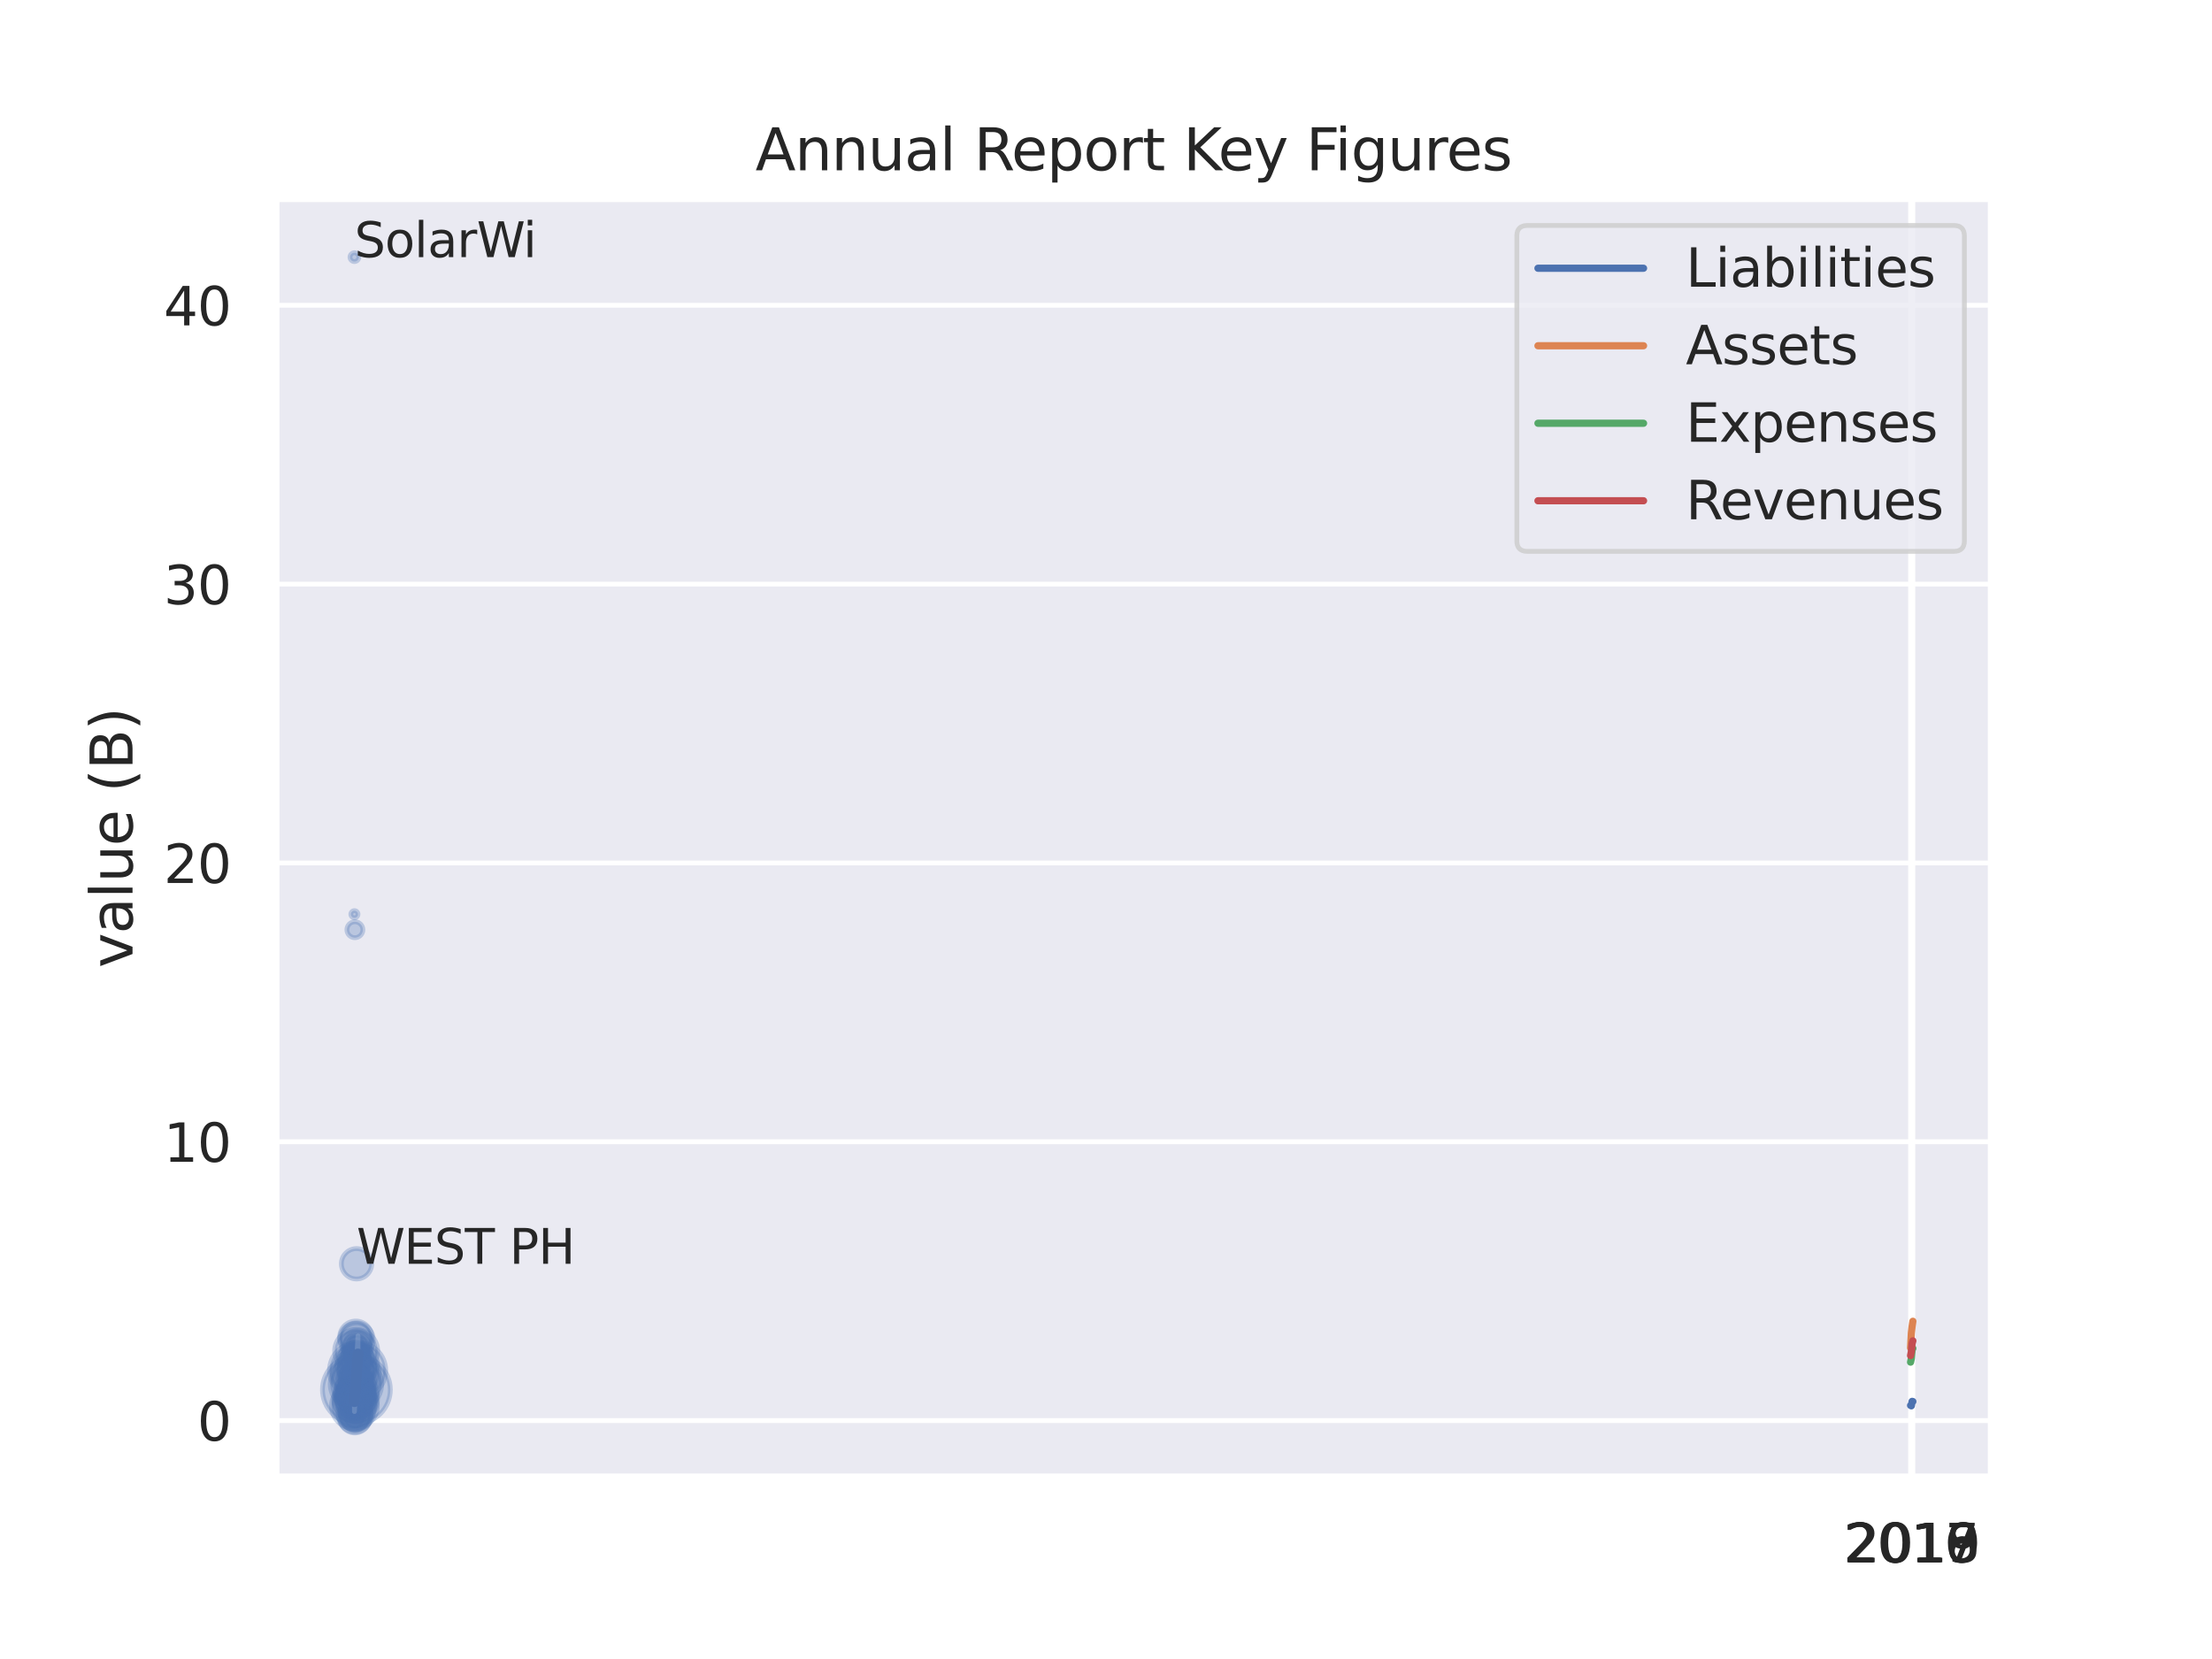 <?xml version="1.0" encoding="utf-8" standalone="no"?>
<!DOCTYPE svg PUBLIC "-//W3C//DTD SVG 1.1//EN"
  "http://www.w3.org/Graphics/SVG/1.1/DTD/svg11.dtd">
<svg xmlns:xlink="http://www.w3.org/1999/xlink" width="460.8pt" height="345.6pt" viewBox="0 0 460.8 345.6" xmlns="http://www.w3.org/2000/svg" version="1.1">
 <defs>
  <style type="text/css">*{stroke-linejoin: round; stroke-linecap: butt}</style>
 </defs>
 <g id="figure_1">
  <g id="patch_1">
   <path d="M 0 345.6 
L 460.8 345.6 
L 460.8 0 
L 0 0 
z
" style="fill: #ffffff"/>
  </g>
  <g id="axes_1">
   <g id="patch_2">
    <path d="M 57.6 307.584 
L 414.72 307.584 
L 414.72 41.472 
L 57.6 41.472 
z
" style="fill: #eaeaf2"/>
   </g>
   <g id="matplotlib.axis_1">
    <g id="xtick_1">
     <g id="line2d_1">
      <path d="M 398.005 307.584 
L 398.005 41.472 
" clip-path="url(#p93a592f8e9)" style="fill: none; stroke: #ffffff; stroke-linecap: round"/>
     </g>
     <g id="text_1">
      <!-- 2016 -->
      <g style="fill: #262626" transform="translate(384.007 325.442) scale(0.11 -0.11)">
       <defs>
        <path id="DejaVuSans-32" d="M 1228 531 
L 3431 531 
L 3431 0 
L 469 0 
L 469 531 
Q 828 903 1448 1529 
Q 2069 2156 2228 2338 
Q 2531 2678 2651 2914 
Q 2772 3150 2772 3378 
Q 2772 3750 2511 3984 
Q 2250 4219 1831 4219 
Q 1534 4219 1204 4116 
Q 875 4013 500 3803 
L 500 4441 
Q 881 4594 1212 4672 
Q 1544 4750 1819 4750 
Q 2544 4750 2975 4387 
Q 3406 4025 3406 3419 
Q 3406 3131 3298 2873 
Q 3191 2616 2906 2266 
Q 2828 2175 2409 1742 
Q 1991 1309 1228 531 
z
" transform="scale(0.016)"/>
        <path id="DejaVuSans-30" d="M 2034 4250 
Q 1547 4250 1301 3770 
Q 1056 3291 1056 2328 
Q 1056 1369 1301 889 
Q 1547 409 2034 409 
Q 2525 409 2770 889 
Q 3016 1369 3016 2328 
Q 3016 3291 2770 3770 
Q 2525 4250 2034 4250 
z
M 2034 4750 
Q 2819 4750 3233 4129 
Q 3647 3509 3647 2328 
Q 3647 1150 3233 529 
Q 2819 -91 2034 -91 
Q 1250 -91 836 529 
Q 422 1150 422 2328 
Q 422 3509 836 4129 
Q 1250 4750 2034 4750 
z
" transform="scale(0.016)"/>
        <path id="DejaVuSans-31" d="M 794 531 
L 1825 531 
L 1825 4091 
L 703 3866 
L 703 4441 
L 1819 4666 
L 2450 4666 
L 2450 531 
L 3481 531 
L 3481 0 
L 794 0 
L 794 531 
z
" transform="scale(0.016)"/>
        <path id="DejaVuSans-36" d="M 2113 2584 
Q 1688 2584 1439 2293 
Q 1191 2003 1191 1497 
Q 1191 994 1439 701 
Q 1688 409 2113 409 
Q 2538 409 2786 701 
Q 3034 994 3034 1497 
Q 3034 2003 2786 2293 
Q 2538 2584 2113 2584 
z
M 3366 4563 
L 3366 3988 
Q 3128 4100 2886 4159 
Q 2644 4219 2406 4219 
Q 1781 4219 1451 3797 
Q 1122 3375 1075 2522 
Q 1259 2794 1537 2939 
Q 1816 3084 2150 3084 
Q 2853 3084 3261 2657 
Q 3669 2231 3669 1497 
Q 3669 778 3244 343 
Q 2819 -91 2113 -91 
Q 1303 -91 875 529 
Q 447 1150 447 2328 
Q 447 3434 972 4092 
Q 1497 4750 2381 4750 
Q 2619 4750 2861 4703 
Q 3103 4656 3366 4563 
z
" transform="scale(0.016)"/>
       </defs>
       <use xlink:href="#DejaVuSans-32"/>
       <use xlink:href="#DejaVuSans-30" x="63.623"/>
       <use xlink:href="#DejaVuSans-31" x="127.246"/>
       <use xlink:href="#DejaVuSans-36" x="190.869"/>
      </g>
     </g>
    </g>
    <g id="xtick_2">
     <g id="line2d_2">
      <path d="M 398.166 307.584 
L 398.166 41.472 
" clip-path="url(#p93a592f8e9)" style="fill: none; stroke: #ffffff; stroke-linecap: round"/>
     </g>
     <g id="text_2">
      <!-- 2017 -->
      <g style="fill: #262626" transform="translate(384.168 325.442) scale(0.11 -0.11)">
       <defs>
        <path id="DejaVuSans-37" d="M 525 4666 
L 3525 4666 
L 3525 4397 
L 1831 0 
L 1172 0 
L 2766 4134 
L 525 4134 
L 525 4666 
z
" transform="scale(0.016)"/>
       </defs>
       <use xlink:href="#DejaVuSans-32"/>
       <use xlink:href="#DejaVuSans-30" x="63.623"/>
       <use xlink:href="#DejaVuSans-31" x="127.246"/>
       <use xlink:href="#DejaVuSans-37" x="190.869"/>
      </g>
     </g>
    </g>
    <g id="xtick_3">
     <g id="line2d_3">
      <path d="M 398.326 307.584 
L 398.326 41.472 
" clip-path="url(#p93a592f8e9)" style="fill: none; stroke: #ffffff; stroke-linecap: round"/>
     </g>
     <g id="text_3">
      <!-- 2018 -->
      <g style="fill: #262626" transform="translate(384.329 325.442) scale(0.11 -0.11)">
       <defs>
        <path id="DejaVuSans-38" d="M 2034 2216 
Q 1584 2216 1326 1975 
Q 1069 1734 1069 1313 
Q 1069 891 1326 650 
Q 1584 409 2034 409 
Q 2484 409 2743 651 
Q 3003 894 3003 1313 
Q 3003 1734 2745 1975 
Q 2488 2216 2034 2216 
z
M 1403 2484 
Q 997 2584 770 2862 
Q 544 3141 544 3541 
Q 544 4100 942 4425 
Q 1341 4750 2034 4750 
Q 2731 4750 3128 4425 
Q 3525 4100 3525 3541 
Q 3525 3141 3298 2862 
Q 3072 2584 2669 2484 
Q 3125 2378 3379 2068 
Q 3634 1759 3634 1313 
Q 3634 634 3220 271 
Q 2806 -91 2034 -91 
Q 1263 -91 848 271 
Q 434 634 434 1313 
Q 434 1759 690 2068 
Q 947 2378 1403 2484 
z
M 1172 3481 
Q 1172 3119 1398 2916 
Q 1625 2713 2034 2713 
Q 2441 2713 2670 2916 
Q 2900 3119 2900 3481 
Q 2900 3844 2670 4047 
Q 2441 4250 2034 4250 
Q 1625 4250 1398 4047 
Q 1172 3844 1172 3481 
z
" transform="scale(0.016)"/>
       </defs>
       <use xlink:href="#DejaVuSans-32"/>
       <use xlink:href="#DejaVuSans-30" x="63.623"/>
       <use xlink:href="#DejaVuSans-31" x="127.246"/>
       <use xlink:href="#DejaVuSans-38" x="190.869"/>
      </g>
     </g>
    </g>
    <g id="xtick_4">
     <g id="line2d_4">
      <path d="M 398.487 307.584 
L 398.487 41.472 
" clip-path="url(#p93a592f8e9)" style="fill: none; stroke: #ffffff; stroke-linecap: round"/>
     </g>
     <g id="text_4">
      <!-- 2019 -->
      <g style="fill: #262626" transform="translate(384.49 325.442) scale(0.11 -0.11)">
       <defs>
        <path id="DejaVuSans-39" d="M 703 97 
L 703 672 
Q 941 559 1184 500 
Q 1428 441 1663 441 
Q 2288 441 2617 861 
Q 2947 1281 2994 2138 
Q 2813 1869 2534 1725 
Q 2256 1581 1919 1581 
Q 1219 1581 811 2004 
Q 403 2428 403 3163 
Q 403 3881 828 4315 
Q 1253 4750 1959 4750 
Q 2769 4750 3195 4129 
Q 3622 3509 3622 2328 
Q 3622 1225 3098 567 
Q 2575 -91 1691 -91 
Q 1453 -91 1209 -44 
Q 966 3 703 97 
z
M 1959 2075 
Q 2384 2075 2632 2365 
Q 2881 2656 2881 3163 
Q 2881 3666 2632 3958 
Q 2384 4250 1959 4250 
Q 1534 4250 1286 3958 
Q 1038 3666 1038 3163 
Q 1038 2656 1286 2365 
Q 1534 2075 1959 2075 
z
" transform="scale(0.016)"/>
       </defs>
       <use xlink:href="#DejaVuSans-32"/>
       <use xlink:href="#DejaVuSans-30" x="63.623"/>
       <use xlink:href="#DejaVuSans-31" x="127.246"/>
       <use xlink:href="#DejaVuSans-39" x="190.869"/>
      </g>
     </g>
    </g>
   </g>
   <g id="matplotlib.axis_2">
    <g id="ytick_1">
     <g id="line2d_5">
      <path d="M 57.6 295.931 
L 414.72 295.931 
" clip-path="url(#p93a592f8e9)" style="fill: none; stroke: #ffffff; stroke-linecap: round"/>
     </g>
     <g id="text_5">
      <!-- 0 -->
      <g style="fill: #262626" transform="translate(41.101 300.111) scale(0.11 -0.11)">
       <use xlink:href="#DejaVuSans-30"/>
      </g>
     </g>
    </g>
    <g id="ytick_2">
     <g id="line2d_6">
      <path d="M 57.6 237.848 
L 414.72 237.848 
" clip-path="url(#p93a592f8e9)" style="fill: none; stroke: #ffffff; stroke-linecap: round"/>
     </g>
     <g id="text_6">
      <!-- 10 -->
      <g style="fill: #262626" transform="translate(34.102 242.027) scale(0.11 -0.11)">
       <use xlink:href="#DejaVuSans-31"/>
       <use xlink:href="#DejaVuSans-30" x="63.623"/>
      </g>
     </g>
    </g>
    <g id="ytick_3">
     <g id="line2d_7">
      <path d="M 57.6 179.765 
L 414.72 179.765 
" clip-path="url(#p93a592f8e9)" style="fill: none; stroke: #ffffff; stroke-linecap: round"/>
     </g>
     <g id="text_7">
      <!-- 20 -->
      <g style="fill: #262626" transform="translate(34.102 183.944) scale(0.11 -0.11)">
       <use xlink:href="#DejaVuSans-32"/>
       <use xlink:href="#DejaVuSans-30" x="63.623"/>
      </g>
     </g>
    </g>
    <g id="ytick_4">
     <g id="line2d_8">
      <path d="M 57.6 121.682 
L 414.72 121.682 
" clip-path="url(#p93a592f8e9)" style="fill: none; stroke: #ffffff; stroke-linecap: round"/>
     </g>
     <g id="text_8">
      <!-- 30 -->
      <g style="fill: #262626" transform="translate(34.102 125.861) scale(0.11 -0.11)">
       <defs>
        <path id="DejaVuSans-33" d="M 2597 2516 
Q 3050 2419 3304 2112 
Q 3559 1806 3559 1356 
Q 3559 666 3084 287 
Q 2609 -91 1734 -91 
Q 1441 -91 1130 -33 
Q 819 25 488 141 
L 488 750 
Q 750 597 1062 519 
Q 1375 441 1716 441 
Q 2309 441 2620 675 
Q 2931 909 2931 1356 
Q 2931 1769 2642 2001 
Q 2353 2234 1838 2234 
L 1294 2234 
L 1294 2753 
L 1863 2753 
Q 2328 2753 2575 2939 
Q 2822 3125 2822 3475 
Q 2822 3834 2567 4026 
Q 2313 4219 1838 4219 
Q 1578 4219 1281 4162 
Q 984 4106 628 3988 
L 628 4550 
Q 988 4650 1302 4700 
Q 1616 4750 1894 4750 
Q 2613 4750 3031 4423 
Q 3450 4097 3450 3541 
Q 3450 3153 3228 2886 
Q 3006 2619 2597 2516 
z
" transform="scale(0.016)"/>
       </defs>
       <use xlink:href="#DejaVuSans-33"/>
       <use xlink:href="#DejaVuSans-30" x="63.623"/>
      </g>
     </g>
    </g>
    <g id="ytick_5">
     <g id="line2d_9">
      <path d="M 57.6 63.599 
L 414.72 63.599 
" clip-path="url(#p93a592f8e9)" style="fill: none; stroke: #ffffff; stroke-linecap: round"/>
     </g>
     <g id="text_9">
      <!-- 40 -->
      <g style="fill: #262626" transform="translate(34.102 67.778) scale(0.11 -0.11)">
       <defs>
        <path id="DejaVuSans-34" d="M 2419 4116 
L 825 1625 
L 2419 1625 
L 2419 4116 
z
M 2253 4666 
L 3047 4666 
L 3047 1625 
L 3713 1625 
L 3713 1100 
L 3047 1100 
L 3047 0 
L 2419 0 
L 2419 1100 
L 313 1100 
L 313 1709 
L 2253 4666 
z
" transform="scale(0.016)"/>
       </defs>
       <use xlink:href="#DejaVuSans-34"/>
       <use xlink:href="#DejaVuSans-30" x="63.623"/>
      </g>
     </g>
    </g>
    <g id="text_10">
     <!-- value (B) -->
     <g style="fill: #262626" transform="translate(27.607 201.623) rotate(-90) scale(0.12 -0.12)">
      <defs>
       <path id="DejaVuSans-76" d="M 191 3500 
L 800 3500 
L 1894 563 
L 2988 3500 
L 3597 3500 
L 2284 0 
L 1503 0 
L 191 3500 
z
" transform="scale(0.016)"/>
       <path id="DejaVuSans-61" d="M 2194 1759 
Q 1497 1759 1228 1600 
Q 959 1441 959 1056 
Q 959 750 1161 570 
Q 1363 391 1709 391 
Q 2188 391 2477 730 
Q 2766 1069 2766 1631 
L 2766 1759 
L 2194 1759 
z
M 3341 1997 
L 3341 0 
L 2766 0 
L 2766 531 
Q 2569 213 2275 61 
Q 1981 -91 1556 -91 
Q 1019 -91 701 211 
Q 384 513 384 1019 
Q 384 1609 779 1909 
Q 1175 2209 1959 2209 
L 2766 2209 
L 2766 2266 
Q 2766 2663 2505 2880 
Q 2244 3097 1772 3097 
Q 1472 3097 1187 3025 
Q 903 2953 641 2809 
L 641 3341 
Q 956 3463 1253 3523 
Q 1550 3584 1831 3584 
Q 2591 3584 2966 3190 
Q 3341 2797 3341 1997 
z
" transform="scale(0.016)"/>
       <path id="DejaVuSans-6c" d="M 603 4863 
L 1178 4863 
L 1178 0 
L 603 0 
L 603 4863 
z
" transform="scale(0.016)"/>
       <path id="DejaVuSans-75" d="M 544 1381 
L 544 3500 
L 1119 3500 
L 1119 1403 
Q 1119 906 1312 657 
Q 1506 409 1894 409 
Q 2359 409 2629 706 
Q 2900 1003 2900 1516 
L 2900 3500 
L 3475 3500 
L 3475 0 
L 2900 0 
L 2900 538 
Q 2691 219 2414 64 
Q 2138 -91 1772 -91 
Q 1169 -91 856 284 
Q 544 659 544 1381 
z
M 1991 3584 
L 1991 3584 
z
" transform="scale(0.016)"/>
       <path id="DejaVuSans-65" d="M 3597 1894 
L 3597 1613 
L 953 1613 
Q 991 1019 1311 708 
Q 1631 397 2203 397 
Q 2534 397 2845 478 
Q 3156 559 3463 722 
L 3463 178 
Q 3153 47 2828 -22 
Q 2503 -91 2169 -91 
Q 1331 -91 842 396 
Q 353 884 353 1716 
Q 353 2575 817 3079 
Q 1281 3584 2069 3584 
Q 2775 3584 3186 3129 
Q 3597 2675 3597 1894 
z
M 3022 2063 
Q 3016 2534 2758 2815 
Q 2500 3097 2075 3097 
Q 1594 3097 1305 2825 
Q 1016 2553 972 2059 
L 3022 2063 
z
" transform="scale(0.016)"/>
       <path id="DejaVuSans-20" transform="scale(0.016)"/>
       <path id="DejaVuSans-28" d="M 1984 4856 
Q 1566 4138 1362 3434 
Q 1159 2731 1159 2009 
Q 1159 1288 1364 580 
Q 1569 -128 1984 -844 
L 1484 -844 
Q 1016 -109 783 600 
Q 550 1309 550 2009 
Q 550 2706 781 3412 
Q 1013 4119 1484 4856 
L 1984 4856 
z
" transform="scale(0.016)"/>
       <path id="DejaVuSans-42" d="M 1259 2228 
L 1259 519 
L 2272 519 
Q 2781 519 3026 730 
Q 3272 941 3272 1375 
Q 3272 1813 3026 2020 
Q 2781 2228 2272 2228 
L 1259 2228 
z
M 1259 4147 
L 1259 2741 
L 2194 2741 
Q 2656 2741 2882 2914 
Q 3109 3088 3109 3444 
Q 3109 3797 2882 3972 
Q 2656 4147 2194 4147 
L 1259 4147 
z
M 628 4666 
L 2241 4666 
Q 2963 4666 3353 4366 
Q 3744 4066 3744 3513 
Q 3744 3084 3544 2831 
Q 3344 2578 2956 2516 
Q 3422 2416 3680 2098 
Q 3938 1781 3938 1306 
Q 3938 681 3513 340 
Q 3088 0 2303 0 
L 628 0 
L 628 4666 
z
" transform="scale(0.016)"/>
       <path id="DejaVuSans-29" d="M 513 4856 
L 1013 4856 
Q 1481 4119 1714 3412 
Q 1947 2706 1947 2009 
Q 1947 1309 1714 600 
Q 1481 -109 1013 -844 
L 513 -844 
Q 928 -128 1133 580 
Q 1338 1288 1338 2009 
Q 1338 2731 1133 3434 
Q 928 4138 513 4856 
z
" transform="scale(0.016)"/>
      </defs>
      <use xlink:href="#DejaVuSans-76"/>
      <use xlink:href="#DejaVuSans-61" x="59.18"/>
      <use xlink:href="#DejaVuSans-6c" x="120.459"/>
      <use xlink:href="#DejaVuSans-75" x="148.242"/>
      <use xlink:href="#DejaVuSans-65" x="211.621"/>
      <use xlink:href="#DejaVuSans-20" x="273.145"/>
      <use xlink:href="#DejaVuSans-28" x="304.932"/>
      <use xlink:href="#DejaVuSans-42" x="343.945"/>
      <use xlink:href="#DejaVuSans-29" x="412.549"/>
     </g>
    </g>
   </g>
   <g id="PathCollection_1">
    <path d="M 74.2 285.897 
C 75.388 285.897 76.527 285.425 77.367 284.586 
C 78.207 283.746 78.679 282.606 78.679 281.419 
C 78.679 280.231 78.207 279.092 77.367 278.252 
C 76.527 277.412 75.388 276.94 74.2 276.94 
C 73.013 276.94 71.873 277.412 71.033 278.252 
C 70.194 279.092 69.722 280.231 69.722 281.419 
C 69.722 282.606 70.194 283.746 71.033 284.586 
C 71.873 285.425 73.013 285.897 74.2 285.897 
z
" clip-path="url(#p93a592f8e9)" style="fill: #4c72b0; fill-opacity: 0.3; stroke: #4c72b0; stroke-opacity: 0.3"/>
    <path d="M 74.014 289.504 
C 74.793 289.504 75.54 289.195 76.091 288.644 
C 76.642 288.093 76.951 287.346 76.951 286.567 
C 76.951 285.788 76.642 285.041 76.091 284.49 
C 75.54 283.939 74.793 283.63 74.014 283.63 
C 73.235 283.63 72.487 283.939 71.936 284.49 
C 71.386 285.041 71.076 285.788 71.076 286.567 
C 71.076 287.346 71.386 288.093 71.936 288.644 
C 72.487 289.195 73.235 289.504 74.014 289.504 
z
" clip-path="url(#p93a592f8e9)" style="fill: #4c72b0; fill-opacity: 0.3; stroke: #4c72b0; stroke-opacity: 0.3"/>
    <path d="M 74.18 292.113 
C 74.563 292.113 74.931 291.961 75.201 291.69 
C 75.472 291.419 75.624 291.051 75.624 290.668 
C 75.624 290.285 75.472 289.918 75.201 289.647 
C 74.931 289.376 74.563 289.224 74.18 289.224 
C 73.797 289.224 73.43 289.376 73.159 289.647 
C 72.888 289.918 72.736 290.285 72.736 290.668 
C 72.736 291.051 72.888 291.419 73.159 291.69 
C 73.43 291.961 73.797 292.113 74.18 292.113 
z
" clip-path="url(#p93a592f8e9)" style="fill: #4c72b0; fill-opacity: 0.3; stroke: #4c72b0; stroke-opacity: 0.3"/>
    <path d="M 74.107 297.503 
C 74.971 297.503 75.801 297.16 76.412 296.548 
C 77.023 295.937 77.366 295.108 77.366 294.244 
C 77.366 293.379 77.023 292.55 76.412 291.939 
C 75.801 291.328 74.971 290.985 74.107 290.985 
C 73.243 290.985 72.414 291.328 71.802 291.939 
C 71.191 292.55 70.848 293.379 70.848 294.244 
C 70.848 295.108 71.191 295.937 71.802 296.548 
C 72.414 297.16 73.243 297.503 74.107 297.503 
z
" clip-path="url(#p93a592f8e9)" style="fill: #4c72b0; fill-opacity: 0.3; stroke: #4c72b0; stroke-opacity: 0.3"/>
    <path d="M 74.123 296.905 
C 74.771 296.905 75.393 296.647 75.852 296.188 
C 76.31 295.73 76.568 295.108 76.568 294.459 
C 76.568 293.811 76.31 293.189 75.852 292.73 
C 75.393 292.271 74.771 292.014 74.123 292.014 
C 73.474 292.014 72.852 292.271 72.393 292.73 
C 71.935 293.189 71.677 293.811 71.677 294.459 
C 71.677 295.108 71.935 295.73 72.393 296.188 
C 72.852 296.647 73.474 296.905 74.123 296.905 
z
" clip-path="url(#p93a592f8e9)" style="fill: #4c72b0; fill-opacity: 0.3; stroke: #4c72b0; stroke-opacity: 0.3"/>
    <path d="M 74.107 284.707 
C 74.779 284.707 75.424 284.44 75.9 283.965 
C 76.375 283.489 76.642 282.844 76.642 282.172 
C 76.642 281.5 76.375 280.855 75.9 280.379 
C 75.424 279.904 74.779 279.637 74.107 279.637 
C 73.434 279.637 72.789 279.904 72.314 280.379 
C 71.838 280.855 71.571 281.5 71.571 282.172 
C 71.571 282.844 71.838 283.489 72.314 283.965 
C 72.789 284.44 73.434 284.707 74.107 284.707 
z
" clip-path="url(#p93a592f8e9)" style="fill: #4c72b0; fill-opacity: 0.3; stroke: #4c72b0; stroke-opacity: 0.3"/>
    <path d="M 73.945 295.671 
C 74.488 295.671 75.009 295.455 75.393 295.071 
C 75.777 294.687 75.992 294.166 75.992 293.623 
C 75.992 293.08 75.777 292.559 75.393 292.175 
C 75.009 291.791 74.488 291.576 73.945 291.576 
C 73.402 291.576 72.881 291.791 72.497 292.175 
C 72.113 292.559 71.897 293.08 71.897 293.623 
C 71.897 294.166 72.113 294.687 72.497 295.071 
C 72.881 295.455 73.402 295.671 73.945 295.671 
z
" clip-path="url(#p93a592f8e9)" style="fill: #4c72b0; fill-opacity: 0.3; stroke: #4c72b0; stroke-opacity: 0.3"/>
    <path d="M 74.068 291.119 
C 75.377 291.119 76.633 290.599 77.558 289.674 
C 78.484 288.748 79.004 287.493 79.004 286.184 
C 79.004 284.875 78.484 283.619 77.558 282.694 
C 76.633 281.768 75.377 281.248 74.068 281.248 
C 72.759 281.248 71.504 281.768 70.578 282.694 
C 69.653 283.619 69.133 284.875 69.133 286.184 
C 69.133 287.493 69.653 288.748 70.578 289.674 
C 71.504 290.599 72.759 291.119 74.068 291.119 
z
" clip-path="url(#p93a592f8e9)" style="fill: #4c72b0; fill-opacity: 0.3; stroke: #4c72b0; stroke-opacity: 0.3"/>
    <path d="M 74.384 283.612 
C 75.119 283.612 75.824 283.32 76.344 282.8 
C 76.864 282.28 77.156 281.575 77.156 280.84 
C 77.156 280.105 76.864 279.4 76.344 278.88 
C 75.824 278.36 75.119 278.068 74.384 278.068 
C 73.649 278.068 72.944 278.36 72.424 278.88 
C 71.904 279.4 71.612 280.105 71.612 280.84 
C 71.612 281.575 71.904 282.28 72.424 282.8 
C 72.944 283.32 73.649 283.612 74.384 283.612 
z
" clip-path="url(#p93a592f8e9)" style="fill: #4c72b0; fill-opacity: 0.3; stroke: #4c72b0; stroke-opacity: 0.3"/>
    <path d="M 74.277 266.435 
C 75.116 266.435 75.922 266.102 76.515 265.508 
C 77.109 264.914 77.442 264.109 77.442 263.27 
C 77.442 262.43 77.109 261.625 76.515 261.032 
C 75.922 260.438 75.116 260.104 74.277 260.104 
C 73.437 260.104 72.632 260.438 72.039 261.032 
C 71.445 261.625 71.112 262.43 71.112 263.27 
C 71.112 264.109 71.445 264.914 72.039 265.508 
C 72.632 266.102 73.437 266.435 74.277 266.435 
z
" clip-path="url(#p93a592f8e9)" style="fill: #4c72b0; fill-opacity: 0.3; stroke: #4c72b0; stroke-opacity: 0.3"/>
    <path d="M 74.063 289.698 
C 75.121 289.698 76.135 289.277 76.883 288.529 
C 77.631 287.781 78.052 286.767 78.052 285.709 
C 78.052 284.651 77.631 283.636 76.883 282.888 
C 76.135 282.14 75.121 281.72 74.063 281.72 
C 73.005 281.72 71.991 282.14 71.243 282.888 
C 70.495 283.636 70.074 284.651 70.074 285.709 
C 70.074 286.767 70.495 287.781 71.243 288.529 
C 71.991 289.277 73.005 289.698 74.063 289.698 
z
" clip-path="url(#p93a592f8e9)" style="fill: #4c72b0; fill-opacity: 0.3; stroke: #4c72b0; stroke-opacity: 0.3"/>
    <path d="M 74.396 285.533 
C 75.198 285.533 75.968 285.214 76.536 284.647 
C 77.103 284.079 77.422 283.31 77.422 282.507 
C 77.422 281.705 77.103 280.935 76.536 280.367 
C 75.968 279.8 75.198 279.481 74.396 279.481 
C 73.593 279.481 72.824 279.8 72.256 280.367 
C 71.689 280.935 71.37 281.705 71.37 282.507 
C 71.37 283.31 71.689 284.079 72.256 284.647 
C 72.824 285.214 73.593 285.533 74.396 285.533 
z
" clip-path="url(#p93a592f8e9)" style="fill: #4c72b0; fill-opacity: 0.3; stroke: #4c72b0; stroke-opacity: 0.3"/>
    <path d="M 73.833 287.725 
C 74.119 287.725 74.393 287.612 74.595 287.41 
C 74.797 287.208 74.91 286.934 74.91 286.648 
C 74.91 286.363 74.797 286.089 74.595 285.887 
C 74.393 285.685 74.119 285.572 73.833 285.572 
C 73.548 285.572 73.274 285.685 73.072 285.887 
C 72.87 286.089 72.757 286.363 72.757 286.648 
C 72.757 286.934 72.87 287.208 73.072 287.41 
C 73.274 287.612 73.548 287.725 73.833 287.725 
z
" clip-path="url(#p93a592f8e9)" style="fill: #4c72b0; fill-opacity: 0.3; stroke: #4c72b0; stroke-opacity: 0.3"/>
    <path d="M 74.134 286.361 
C 75.019 286.361 75.868 286.01 76.494 285.383 
C 77.121 284.757 77.472 283.908 77.472 283.023 
C 77.472 282.137 77.121 281.288 76.494 280.662 
C 75.868 280.036 75.019 279.684 74.134 279.684 
C 73.248 279.684 72.399 280.036 71.773 280.662 
C 71.147 281.288 70.795 282.137 70.795 283.023 
C 70.795 283.908 71.147 284.757 71.773 285.383 
C 72.399 286.01 73.248 286.361 74.134 286.361 
z
" clip-path="url(#p93a592f8e9)" style="fill: #4c72b0; fill-opacity: 0.3; stroke: #4c72b0; stroke-opacity: 0.3"/>
    <path d="M 73.833 297.548 
C 74.379 297.548 74.903 297.331 75.289 296.945 
C 75.676 296.558 75.893 296.034 75.893 295.488 
C 75.893 294.942 75.676 294.418 75.289 294.031 
C 74.903 293.645 74.379 293.428 73.833 293.428 
C 73.286 293.428 72.762 293.645 72.376 294.031 
C 71.99 294.418 71.773 294.942 71.773 295.488 
C 71.773 296.034 71.99 296.558 72.376 296.945 
C 72.762 297.331 73.286 297.548 73.833 297.548 
z
" clip-path="url(#p93a592f8e9)" style="fill: #4c72b0; fill-opacity: 0.3; stroke: #4c72b0; stroke-opacity: 0.3"/>
    <path d="M 73.931 298.505 
C 74.751 298.505 75.538 298.179 76.118 297.599 
C 76.698 297.019 77.024 296.232 77.024 295.412 
C 77.024 294.592 76.698 293.805 76.118 293.225 
C 75.538 292.645 74.751 292.32 73.931 292.32 
C 73.111 292.32 72.324 292.645 71.745 293.225 
C 71.165 293.805 70.839 294.592 70.839 295.412 
C 70.839 296.232 71.165 297.019 71.745 297.599 
C 72.324 298.179 73.111 298.505 73.931 298.505 
z
" clip-path="url(#p93a592f8e9)" style="fill: #4c72b0; fill-opacity: 0.3; stroke: #4c72b0; stroke-opacity: 0.3"/>
    <path d="M 74.196 291.741 
C 75.221 291.741 76.204 291.334 76.928 290.61 
C 77.653 289.886 78.06 288.903 78.06 287.878 
C 78.06 286.854 77.653 285.871 76.928 285.147 
C 76.204 284.422 75.221 284.015 74.196 284.015 
C 73.172 284.015 72.189 284.422 71.465 285.147 
C 70.74 285.871 70.333 286.854 70.333 287.878 
C 70.333 288.903 70.74 289.886 71.465 290.61 
C 72.189 291.334 73.172 291.741 74.196 291.741 
z
" clip-path="url(#p93a592f8e9)" style="fill: #4c72b0; fill-opacity: 0.3; stroke: #4c72b0; stroke-opacity: 0.3"/>
    <path d="M 73.833 297.628 
C 75.098 297.628 76.312 297.125 77.207 296.23 
C 78.102 295.335 78.605 294.121 78.605 292.855 
C 78.605 291.59 78.102 290.376 77.207 289.481 
C 76.312 288.586 75.098 288.083 73.833 288.083 
C 72.567 288.083 71.353 288.586 70.458 289.481 
C 69.563 290.376 69.06 291.59 69.06 292.855 
C 69.06 294.121 69.563 295.335 70.458 296.23 
C 71.353 297.125 72.567 297.628 73.833 297.628 
z
" clip-path="url(#p93a592f8e9)" style="fill: #4c72b0; fill-opacity: 0.3; stroke: #4c72b0; stroke-opacity: 0.3"/>
    <path d="M 74.078 294.902 
C 74.939 294.902 75.765 294.56 76.375 293.951 
C 76.984 293.342 77.326 292.515 77.326 291.654 
C 77.326 290.792 76.984 289.966 76.375 289.357 
C 75.765 288.747 74.939 288.405 74.078 288.405 
C 73.216 288.405 72.39 288.747 71.78 289.357 
C 71.171 289.966 70.829 290.792 70.829 291.654 
C 70.829 292.515 71.171 293.342 71.78 293.951 
C 72.39 294.56 73.216 294.902 74.078 294.902 
z
" clip-path="url(#p93a592f8e9)" style="fill: #4c72b0; fill-opacity: 0.3; stroke: #4c72b0; stroke-opacity: 0.3"/>
    <path d="M 74.26 282.559 
C 75.186 282.559 76.074 282.191 76.729 281.537 
C 77.383 280.882 77.751 279.994 77.751 279.069 
C 77.751 278.143 77.383 277.255 76.729 276.601 
C 76.074 275.946 75.186 275.578 74.26 275.578 
C 73.335 275.578 72.447 275.946 71.792 276.601 
C 71.138 277.255 70.77 278.143 70.77 279.069 
C 70.77 279.994 71.138 280.882 71.792 281.537 
C 72.447 282.191 73.335 282.559 74.26 282.559 
z
" clip-path="url(#p93a592f8e9)" style="fill: #4c72b0; fill-opacity: 0.3; stroke: #4c72b0; stroke-opacity: 0.3"/>
    <path d="M 74.081 296.097 
C 75.293 296.097 76.455 295.616 77.312 294.759 
C 78.168 293.902 78.65 292.74 78.65 291.528 
C 78.65 290.317 78.168 289.155 77.312 288.298 
C 76.455 287.441 75.293 286.96 74.081 286.96 
C 72.869 286.96 71.707 287.441 70.85 288.298 
C 69.994 289.155 69.512 290.317 69.512 291.528 
C 69.512 292.74 69.994 293.902 70.85 294.759 
C 71.707 295.616 72.869 296.097 74.081 296.097 
z
" clip-path="url(#p93a592f8e9)" style="fill: #4c72b0; fill-opacity: 0.3; stroke: #4c72b0; stroke-opacity: 0.3"/>
    <path d="M 74.357 288.843 
C 75.336 288.843 76.275 288.454 76.967 287.762 
C 77.659 287.07 78.048 286.131 78.048 285.152 
C 78.048 284.173 77.659 283.235 76.967 282.543 
C 76.275 281.851 75.336 281.462 74.357 281.462 
C 73.379 281.462 72.44 281.851 71.748 282.543 
C 71.056 283.235 70.667 284.173 70.667 285.152 
C 70.667 286.131 71.056 287.07 71.748 287.762 
C 72.44 288.454 73.379 288.843 74.357 288.843 
z
" clip-path="url(#p93a592f8e9)" style="fill: #4c72b0; fill-opacity: 0.3; stroke: #4c72b0; stroke-opacity: 0.3"/>
    <path d="M 74.123 290.469 
C 74.993 290.469 75.827 290.123 76.443 289.508 
C 77.058 288.893 77.404 288.058 77.404 287.188 
C 77.404 286.318 77.058 285.484 76.443 284.869 
C 75.827 284.253 74.993 283.908 74.123 283.908 
C 73.253 283.908 72.418 284.253 71.803 284.869 
C 71.188 285.484 70.842 286.318 70.842 287.188 
C 70.842 288.058 71.188 288.893 71.803 289.508 
C 72.418 290.123 73.253 290.469 74.123 290.469 
z
" clip-path="url(#p93a592f8e9)" style="fill: #4c72b0; fill-opacity: 0.3; stroke: #4c72b0; stroke-opacity: 0.3"/>
    <path d="M 73.934 293.949 
C 74.976 293.949 75.976 293.535 76.714 292.798 
C 77.451 292.061 77.865 291.061 77.865 290.018 
C 77.865 288.976 77.451 287.976 76.714 287.239 
C 75.976 286.502 74.976 286.087 73.934 286.087 
C 72.891 286.087 71.892 286.502 71.154 287.239 
C 70.417 287.976 70.003 288.976 70.003 290.018 
C 70.003 291.061 70.417 292.061 71.154 292.798 
C 71.892 293.535 72.891 293.949 73.934 293.949 
z
" clip-path="url(#p93a592f8e9)" style="fill: #4c72b0; fill-opacity: 0.3; stroke: #4c72b0; stroke-opacity: 0.3"/>
    <path d="M 74.011 295.901 
C 74.594 295.901 75.152 295.67 75.564 295.258 
C 75.976 294.846 76.207 294.287 76.207 293.705 
C 76.207 293.123 75.976 292.564 75.564 292.152 
C 75.152 291.741 74.594 291.509 74.011 291.509 
C 73.429 291.509 72.871 291.741 72.459 292.152 
C 72.047 292.564 71.816 293.123 71.816 293.705 
C 71.816 294.287 72.047 294.846 72.459 295.258 
C 72.871 295.67 73.429 295.901 74.011 295.901 
z
" clip-path="url(#p93a592f8e9)" style="fill: #4c72b0; fill-opacity: 0.3; stroke: #4c72b0; stroke-opacity: 0.3"/>
    <path d="M 73.833 294.666 
C 74.066 294.666 74.289 294.573 74.453 294.409 
C 74.618 294.244 74.711 294.021 74.711 293.788 
C 74.711 293.555 74.618 293.332 74.453 293.167 
C 74.289 293.003 74.066 292.91 73.833 292.91 
C 73.6 292.91 73.377 293.003 73.212 293.167 
C 73.047 293.332 72.955 293.555 72.955 293.788 
C 72.955 294.021 73.047 294.244 73.212 294.409 
C 73.377 294.573 73.6 294.666 73.833 294.666 
z
" clip-path="url(#p93a592f8e9)" style="fill: #4c72b0; fill-opacity: 0.3; stroke: #4c72b0; stroke-opacity: 0.3"/>
    <path d="M 73.872 295.501 
C 74.3 295.501 74.711 295.331 75.013 295.029 
C 75.315 294.726 75.485 294.316 75.485 293.888 
C 75.485 293.46 75.315 293.05 75.013 292.748 
C 74.711 292.445 74.3 292.275 73.872 292.275 
C 73.445 292.275 73.034 292.445 72.732 292.748 
C 72.429 293.05 72.259 293.46 72.259 293.888 
C 72.259 294.316 72.429 294.726 72.732 295.029 
C 73.034 295.331 73.445 295.501 73.872 295.501 
z
" clip-path="url(#p93a592f8e9)" style="fill: #4c72b0; fill-opacity: 0.3; stroke: #4c72b0; stroke-opacity: 0.3"/>
    <path d="M 73.833 54.489 
C 74.077 54.489 74.311 54.392 74.484 54.219 
C 74.657 54.047 74.754 53.812 74.754 53.568 
C 74.754 53.324 74.657 53.089 74.484 52.917 
C 74.311 52.744 74.077 52.647 73.833 52.647 
C 73.588 52.647 73.354 52.744 73.181 52.917 
C 73.009 53.089 72.912 53.324 72.912 53.568 
C 72.912 53.812 73.009 54.047 73.181 54.219 
C 73.354 54.392 73.588 54.489 73.833 54.489 
z
" clip-path="url(#p93a592f8e9)" style="fill: #4c72b0; fill-opacity: 0.3; stroke: #4c72b0; stroke-opacity: 0.3"/>
    <path d="M 74.099 289.234 
C 74.752 289.234 75.379 288.975 75.841 288.513 
C 76.302 288.051 76.562 287.425 76.562 286.772 
C 76.562 286.118 76.302 285.492 75.841 285.03 
C 75.379 284.569 74.752 284.309 74.099 284.309 
C 73.446 284.309 72.82 284.569 72.358 285.03 
C 71.896 285.492 71.637 286.118 71.637 286.772 
C 71.637 287.425 71.896 288.051 72.358 288.513 
C 72.82 288.975 73.446 289.234 74.099 289.234 
z
" clip-path="url(#p93a592f8e9)" style="fill: #4c72b0; fill-opacity: 0.3; stroke: #4c72b0; stroke-opacity: 0.3"/>
    <path d="M 74.441 283.349 
C 75.26 283.349 76.046 283.024 76.625 282.445 
C 77.204 281.865 77.529 281.08 77.529 280.261 
C 77.529 279.441 77.204 278.656 76.625 278.076 
C 76.046 277.497 75.26 277.172 74.441 277.172 
C 73.622 277.172 72.836 277.497 72.257 278.076 
C 71.677 278.656 71.352 279.441 71.352 280.261 
C 71.352 281.08 71.677 281.865 72.257 282.445 
C 72.836 283.024 73.622 283.349 74.441 283.349 
z
" clip-path="url(#p93a592f8e9)" style="fill: #4c72b0; fill-opacity: 0.3; stroke: #4c72b0; stroke-opacity: 0.3"/>
    <path d="M 73.833 294.356 
C 74.118 294.356 74.391 294.243 74.592 294.042 
C 74.793 293.84 74.906 293.567 74.906 293.283 
C 74.906 292.998 74.793 292.725 74.592 292.524 
C 74.391 292.323 74.118 292.21 73.833 292.21 
C 73.548 292.21 73.275 292.323 73.074 292.524 
C 72.873 292.725 72.76 292.998 72.76 293.283 
C 72.76 293.567 72.873 293.84 73.074 294.042 
C 73.275 294.243 73.548 294.356 73.833 294.356 
z
" clip-path="url(#p93a592f8e9)" style="fill: #4c72b0; fill-opacity: 0.3; stroke: #4c72b0; stroke-opacity: 0.3"/>
    <path d="M 73.833 285.95 
C 74.1 285.95 74.357 285.844 74.546 285.655 
C 74.735 285.465 74.841 285.209 74.841 284.941 
C 74.841 284.674 74.735 284.417 74.546 284.228 
C 74.357 284.039 74.1 283.933 73.833 283.933 
C 73.565 283.933 73.309 284.039 73.119 284.228 
C 72.93 284.417 72.824 284.674 72.824 284.941 
C 72.824 285.209 72.93 285.465 73.119 285.655 
C 73.309 285.844 73.565 285.95 73.833 285.95 
z
" clip-path="url(#p93a592f8e9)" style="fill: #4c72b0; fill-opacity: 0.3; stroke: #4c72b0; stroke-opacity: 0.3"/>
    <path d="M 74.009 294.46 
C 74.981 294.46 75.914 294.073 76.602 293.385 
C 77.29 292.698 77.676 291.765 77.676 290.792 
C 77.676 289.82 77.29 288.887 76.602 288.199 
C 75.914 287.511 74.981 287.125 74.009 287.125 
C 73.036 287.125 72.103 287.511 71.416 288.199 
C 70.728 288.887 70.341 289.82 70.341 290.792 
C 70.341 291.765 70.728 292.698 71.416 293.385 
C 72.103 294.073 73.036 294.46 74.009 294.46 
z
" clip-path="url(#p93a592f8e9)" style="fill: #4c72b0; fill-opacity: 0.3; stroke: #4c72b0; stroke-opacity: 0.3"/>
    <path d="M 73.933 195.345 
C 74.374 195.345 74.798 195.169 75.11 194.857 
C 75.422 194.545 75.598 194.121 75.598 193.679 
C 75.598 193.238 75.422 192.814 75.11 192.502 
C 74.798 192.19 74.374 192.014 73.933 192.014 
C 73.491 192.014 73.067 192.19 72.755 192.502 
C 72.443 192.814 72.267 193.238 72.267 193.679 
C 72.267 194.121 72.443 194.545 72.755 194.857 
C 73.067 195.169 73.491 195.345 73.933 195.345 
z
" clip-path="url(#p93a592f8e9)" style="fill: #4c72b0; fill-opacity: 0.3; stroke: #4c72b0; stroke-opacity: 0.3"/>
    <path d="M 74.138 293.999 
C 74.975 293.999 75.777 293.666 76.369 293.075 
C 76.96 292.483 77.293 291.681 77.293 290.844 
C 77.293 290.008 76.96 289.205 76.369 288.614 
C 75.777 288.022 74.975 287.69 74.138 287.69 
C 73.302 287.69 72.499 288.022 71.908 288.614 
C 71.316 289.205 70.984 290.008 70.984 290.844 
C 70.984 291.681 71.316 292.483 71.908 293.075 
C 72.499 293.666 73.302 293.999 74.138 293.999 
z
" clip-path="url(#p93a592f8e9)" style="fill: #4c72b0; fill-opacity: 0.3; stroke: #4c72b0; stroke-opacity: 0.3"/>
    <path d="M 74.164 294.746 
C 75.33 294.746 76.448 294.283 77.272 293.459 
C 78.096 292.635 78.559 291.517 78.559 290.351 
C 78.559 289.186 78.096 288.068 77.272 287.244 
C 76.448 286.419 75.33 285.956 74.164 285.956 
C 72.999 285.956 71.881 286.419 71.056 287.244 
C 70.232 288.068 69.769 289.186 69.769 290.351 
C 69.769 291.517 70.232 292.635 71.056 293.459 
C 71.881 294.283 72.999 294.746 74.164 294.746 
z
" clip-path="url(#p93a592f8e9)" style="fill: #4c72b0; fill-opacity: 0.3; stroke: #4c72b0; stroke-opacity: 0.3"/>
    <path d="M 74.117 281.894 
C 75.005 281.894 75.856 281.541 76.484 280.913 
C 77.112 280.285 77.465 279.433 77.465 278.545 
C 77.465 277.658 77.112 276.806 76.484 276.178 
C 75.856 275.55 75.005 275.197 74.117 275.197 
C 73.229 275.197 72.377 275.55 71.749 276.178 
C 71.121 276.806 70.768 277.658 70.768 278.545 
C 70.768 279.433 71.121 280.285 71.749 280.913 
C 72.377 281.541 73.229 281.894 74.117 281.894 
z
" clip-path="url(#p93a592f8e9)" style="fill: #4c72b0; fill-opacity: 0.3; stroke: #4c72b0; stroke-opacity: 0.3"/>
    <path d="M 74.419 288.442 
C 75.539 288.442 76.613 287.997 77.405 287.205 
C 78.197 286.413 78.642 285.339 78.642 284.219 
C 78.642 283.099 78.197 282.025 77.405 281.233 
C 76.613 280.442 75.539 279.997 74.419 279.997 
C 73.3 279.997 72.225 280.442 71.434 281.233 
C 70.642 282.025 70.197 283.099 70.197 284.219 
C 70.197 285.339 70.642 286.413 71.434 287.205 
C 72.225 287.997 73.3 288.442 74.419 288.442 
z
" clip-path="url(#p93a592f8e9)" style="fill: #4c72b0; fill-opacity: 0.3; stroke: #4c72b0; stroke-opacity: 0.3"/>
    <path d="M 73.833 295.15 
C 74.073 295.15 74.304 295.055 74.474 294.885 
C 74.644 294.715 74.739 294.484 74.739 294.244 
C 74.739 294.003 74.644 293.773 74.474 293.603 
C 74.304 293.433 74.073 293.337 73.833 293.337 
C 73.592 293.337 73.362 293.433 73.192 293.603 
C 73.022 293.773 72.926 294.003 72.926 294.244 
C 72.926 294.484 73.022 294.715 73.192 294.885 
C 73.362 295.055 73.592 295.15 73.833 295.15 
z
" clip-path="url(#p93a592f8e9)" style="fill: #4c72b0; fill-opacity: 0.3; stroke: #4c72b0; stroke-opacity: 0.3"/>
    <path d="M 74.047 297.825 
C 75.032 297.825 75.978 297.434 76.675 296.737 
C 77.372 296.04 77.763 295.094 77.763 294.109 
C 77.763 293.123 77.372 292.177 76.675 291.48 
C 75.978 290.784 75.032 290.392 74.047 290.392 
C 73.061 290.392 72.116 290.784 71.419 291.48 
C 70.722 292.177 70.33 293.123 70.33 294.109 
C 70.33 295.094 70.722 296.04 71.419 296.737 
C 72.116 297.434 73.061 297.825 74.047 297.825 
z
" clip-path="url(#p93a592f8e9)" style="fill: #4c72b0; fill-opacity: 0.3; stroke: #4c72b0; stroke-opacity: 0.3"/>
    <path d="M 74.415 283.321 
C 74.866 283.321 75.298 283.142 75.617 282.823 
C 75.936 282.504 76.115 282.072 76.115 281.621 
C 76.115 281.17 75.936 280.738 75.617 280.419 
C 75.298 280.1 74.866 279.921 74.415 279.921 
C 73.964 279.921 73.532 280.1 73.213 280.419 
C 72.894 280.738 72.715 281.17 72.715 281.621 
C 72.715 282.072 72.894 282.504 73.213 282.823 
C 73.532 283.142 73.964 283.321 74.415 283.321 
z
" clip-path="url(#p93a592f8e9)" style="fill: #4c72b0; fill-opacity: 0.3; stroke: #4c72b0; stroke-opacity: 0.3"/>
    <path d="M 73.833 295.262 
C 74.101 295.262 74.359 295.155 74.549 294.965 
C 74.739 294.775 74.846 294.518 74.846 294.249 
C 74.846 293.98 74.739 293.723 74.549 293.533 
C 74.359 293.343 74.101 293.236 73.833 293.236 
C 73.564 293.236 73.306 293.343 73.116 293.533 
C 72.926 293.723 72.82 293.98 72.82 294.249 
C 72.82 294.518 72.926 294.775 73.116 294.965 
C 73.306 295.155 73.564 295.262 73.833 295.262 
z
" clip-path="url(#p93a592f8e9)" style="fill: #4c72b0; fill-opacity: 0.3; stroke: #4c72b0; stroke-opacity: 0.3"/>
    <path d="M 73.995 296.016 
C 75.146 296.016 76.249 295.559 77.063 294.745 
C 77.876 293.932 78.334 292.828 78.334 291.677 
C 78.334 290.527 77.876 289.423 77.063 288.609 
C 76.249 287.796 75.146 287.339 73.995 287.339 
C 72.844 287.339 71.741 287.796 70.927 288.609 
C 70.113 289.423 69.656 290.527 69.656 291.677 
C 69.656 292.828 70.113 293.932 70.927 294.745 
C 71.741 295.559 72.844 296.016 73.995 296.016 
z
" clip-path="url(#p93a592f8e9)" style="fill: #4c72b0; fill-opacity: 0.3; stroke: #4c72b0; stroke-opacity: 0.3"/>
    <path d="M 73.846 295.23 
C 74.263 295.23 74.664 295.064 74.959 294.769 
C 75.254 294.474 75.42 294.073 75.42 293.656 
C 75.42 293.238 75.254 292.838 74.959 292.543 
C 74.664 292.248 74.263 292.082 73.846 292.082 
C 73.428 292.082 73.028 292.248 72.733 292.543 
C 72.437 292.838 72.272 293.238 72.272 293.656 
C 72.272 294.073 72.437 294.474 72.733 294.769 
C 73.028 295.064 73.428 295.23 73.846 295.23 
z
" clip-path="url(#p93a592f8e9)" style="fill: #4c72b0; fill-opacity: 0.3; stroke: #4c72b0; stroke-opacity: 0.3"/>
    <path d="M 73.833 191.194 
C 74.03 191.194 74.219 191.116 74.358 190.977 
C 74.498 190.837 74.576 190.648 74.576 190.451 
C 74.576 190.254 74.498 190.065 74.358 189.925 
C 74.219 189.786 74.03 189.708 73.833 189.708 
C 73.636 189.708 73.447 189.786 73.307 189.925 
C 73.168 190.065 73.089 190.254 73.089 190.451 
C 73.089 190.648 73.168 190.837 73.307 190.977 
C 73.447 191.116 73.636 191.194 73.833 191.194 
z
" clip-path="url(#p93a592f8e9)" style="fill: #4c72b0; fill-opacity: 0.3; stroke: #4c72b0; stroke-opacity: 0.3"/>
    <path d="M 74.574 291.913 
C 75.456 291.913 76.302 291.563 76.926 290.939 
C 77.55 290.315 77.901 289.469 77.901 288.586 
C 77.901 287.704 77.55 286.858 76.926 286.234 
C 76.302 285.61 75.456 285.259 74.574 285.259 
C 73.691 285.259 72.845 285.61 72.221 286.234 
C 71.597 286.858 71.247 287.704 71.247 288.586 
C 71.247 289.469 71.597 290.315 72.221 290.939 
C 72.845 291.563 73.691 291.913 74.574 291.913 
z
" clip-path="url(#p93a592f8e9)" style="fill: #4c72b0; fill-opacity: 0.3; stroke: #4c72b0; stroke-opacity: 0.3"/>
    <path d="M 74.499 291.347 
C 76.051 291.347 77.54 290.73 78.638 289.633 
C 79.736 288.535 80.353 287.046 80.353 285.493 
C 80.353 283.941 79.736 282.452 78.638 281.354 
C 77.54 280.257 76.051 279.64 74.499 279.64 
C 72.947 279.64 71.458 280.257 70.36 281.354 
C 69.262 282.452 68.645 283.941 68.645 285.493 
C 68.645 287.046 69.262 288.535 70.36 289.633 
C 71.458 290.73 72.947 291.347 74.499 291.347 
z
" clip-path="url(#p93a592f8e9)" style="fill: #4c72b0; fill-opacity: 0.3; stroke: #4c72b0; stroke-opacity: 0.3"/>
    <path d="M 74.103 295.202 
C 75.126 295.202 76.107 294.796 76.83 294.073 
C 77.554 293.35 77.96 292.369 77.96 291.346 
C 77.96 290.323 77.554 289.342 76.83 288.619 
C 76.107 287.895 75.126 287.489 74.103 287.489 
C 73.08 287.489 72.099 287.895 71.376 288.619 
C 70.653 289.342 70.246 290.323 70.246 291.346 
C 70.246 292.369 70.653 293.35 71.376 294.073 
C 72.099 294.796 73.08 295.202 74.103 295.202 
z
" clip-path="url(#p93a592f8e9)" style="fill: #4c72b0; fill-opacity: 0.3; stroke: #4c72b0; stroke-opacity: 0.3"/>
    <path d="M 73.931 298.337 
C 74.825 298.337 75.683 297.982 76.315 297.35 
C 76.948 296.717 77.303 295.859 77.303 294.965 
C 77.303 294.07 76.948 293.212 76.315 292.58 
C 75.683 291.947 74.825 291.592 73.931 291.592 
C 73.036 291.592 72.178 291.947 71.546 292.58 
C 70.913 293.212 70.558 294.07 70.558 294.965 
C 70.558 295.859 70.913 296.717 71.546 297.35 
C 72.178 297.982 73.036 298.337 73.931 298.337 
z
" clip-path="url(#p93a592f8e9)" style="fill: #4c72b0; fill-opacity: 0.3; stroke: #4c72b0; stroke-opacity: 0.3"/>
    <path d="M 74.468 294.914 
C 75.247 294.914 75.995 294.604 76.546 294.053 
C 77.098 293.501 77.407 292.754 77.407 291.974 
C 77.407 291.194 77.098 290.446 76.546 289.895 
C 75.995 289.344 75.247 289.034 74.468 289.034 
C 73.688 289.034 72.94 289.344 72.389 289.895 
C 71.838 290.446 71.528 291.194 71.528 291.974 
C 71.528 292.754 71.838 293.501 72.389 294.053 
C 72.94 294.604 73.688 294.914 74.468 294.914 
z
" clip-path="url(#p93a592f8e9)" style="fill: #4c72b0; fill-opacity: 0.3; stroke: #4c72b0; stroke-opacity: 0.3"/>
    <path d="M 73.977 294.75 
C 75.022 294.75 76.025 294.335 76.765 293.595 
C 77.504 292.856 77.919 291.853 77.919 290.807 
C 77.919 289.762 77.504 288.759 76.765 288.019 
C 76.025 287.28 75.022 286.865 73.977 286.865 
C 72.931 286.865 71.928 287.28 71.189 288.019 
C 70.449 288.759 70.034 289.762 70.034 290.807 
C 70.034 291.853 70.449 292.856 71.189 293.595 
C 71.928 294.335 72.931 294.75 73.977 294.75 
z
" clip-path="url(#p93a592f8e9)" style="fill: #4c72b0; fill-opacity: 0.3; stroke: #4c72b0; stroke-opacity: 0.3"/>
    <path d="M 74.273 281.752 
C 74.732 281.752 75.172 281.57 75.497 281.245 
C 75.821 280.921 76.003 280.48 76.003 280.021 
C 76.003 279.563 75.821 279.122 75.497 278.798 
C 75.172 278.473 74.732 278.291 74.273 278.291 
C 73.814 278.291 73.374 278.473 73.049 278.798 
C 72.725 279.122 72.543 279.563 72.543 280.021 
C 72.543 280.48 72.725 280.921 73.049 281.245 
C 73.374 281.57 73.814 281.752 74.273 281.752 
z
" clip-path="url(#p93a592f8e9)" style="fill: #4c72b0; fill-opacity: 0.3; stroke: #4c72b0; stroke-opacity: 0.3"/>
    <path d="M 73.846 295.122 
C 74.572 295.122 75.269 294.833 75.782 294.32 
C 76.296 293.806 76.584 293.11 76.584 292.384 
C 76.584 291.658 76.296 290.962 75.782 290.448 
C 75.269 289.935 74.572 289.646 73.846 289.646 
C 73.12 289.646 72.424 289.935 71.911 290.448 
C 71.397 290.962 71.109 291.658 71.109 292.384 
C 71.109 293.11 71.397 293.806 71.911 294.32 
C 72.424 294.833 73.12 295.122 73.846 295.122 
z
" clip-path="url(#p93a592f8e9)" style="fill: #4c72b0; fill-opacity: 0.3; stroke: #4c72b0; stroke-opacity: 0.3"/>
    <path d="M 74.245 296.573 
C 76.12 296.573 77.919 295.828 79.245 294.502 
C 80.571 293.176 81.316 291.377 81.316 289.502 
C 81.316 287.626 80.571 285.828 79.245 284.502 
C 77.919 283.176 76.12 282.431 74.245 282.431 
C 72.37 282.431 70.571 283.176 69.245 284.502 
C 67.919 285.828 67.174 287.626 67.174 289.502 
C 67.174 291.377 67.919 293.176 69.245 294.502 
C 70.571 295.828 72.37 296.573 74.245 296.573 
z
" clip-path="url(#p93a592f8e9)" style="fill: #4c72b0; fill-opacity: 0.3; stroke: #4c72b0; stroke-opacity: 0.3"/>
    <path d="M 74.102 294.078 
C 74.92 294.078 75.704 293.753 76.282 293.175 
C 76.86 292.597 77.185 291.813 77.185 290.995 
C 77.185 290.177 76.86 289.393 76.282 288.815 
C 75.704 288.236 74.92 287.912 74.102 287.912 
C 73.284 287.912 72.5 288.236 71.922 288.815 
C 71.343 289.393 71.019 290.177 71.019 290.995 
C 71.019 291.813 71.343 292.597 71.922 293.175 
C 72.5 293.753 73.284 294.078 74.102 294.078 
z
" clip-path="url(#p93a592f8e9)" style="fill: #4c72b0; fill-opacity: 0.3; stroke: #4c72b0; stroke-opacity: 0.3"/>
    <path d="M 74.153 293.674 
C 75.573 293.674 76.935 293.11 77.939 292.106 
C 78.944 291.102 79.508 289.74 79.508 288.32 
C 79.508 286.9 78.944 285.538 77.939 284.533 
C 76.935 283.529 75.573 282.965 74.153 282.965 
C 72.733 282.965 71.371 283.529 70.367 284.533 
C 69.363 285.538 68.799 286.9 68.799 288.32 
C 68.799 289.74 69.363 291.102 70.367 292.106 
C 71.371 293.11 72.733 293.674 74.153 293.674 
z
" clip-path="url(#p93a592f8e9)" style="fill: #4c72b0; fill-opacity: 0.3; stroke: #4c72b0; stroke-opacity: 0.3"/>
   </g>
   <g id="PolyCollection_1">
    <defs>
     <path id="mb0ddd0fab7" d="M 73.833 -56.956 
L 73.833 -51.547 
L 73.84 -51.682 
L 73.848 -51.828 
L 73.855 -51.961 
L 73.863 -52.1 
L 73.87 -52.227 
L 73.878 -52.356 
L 73.885 -52.497 
L 73.893 -52.636 
L 73.9 -52.765 
L 73.908 -52.902 
L 73.915 -53.042 
L 73.923 -53.167 
L 73.93 -53.291 
L 73.937 -53.42 
L 73.945 -53.551 
L 73.952 -53.654 
L 73.96 -53.776 
L 73.967 -53.901 
L 73.975 -54.026 
L 73.982 -54.133 
L 73.99 -54.25 
L 73.997 -54.348 
L 74.005 -54.466 
L 74.012 -54.561 
L 74.02 -54.679 
L 74.027 -54.782 
L 74.035 -54.908 
L 74.042 -54.994 
L 74.05 -55.08 
L 74.057 -55.192 
L 74.065 -55.315 
L 74.072 -55.438 
L 74.08 -55.541 
L 74.087 -55.636 
L 74.095 -55.725 
L 74.102 -55.837 
L 74.11 -55.928 
L 74.117 -56.023 
L 74.125 -56.138 
L 74.132 -56.223 
L 74.14 -56.305 
L 74.147 -56.383 
L 74.155 -56.461 
L 74.162 -56.54 
L 74.169 -56.636 
L 74.177 -56.696 
L 74.184 -56.774 
L 74.192 -56.86 
L 74.199 -56.96 
L 74.207 -57.04 
L 74.214 -57.124 
L 74.222 -57.198 
L 74.229 -57.265 
L 74.237 -57.33 
L 74.244 -57.398 
L 74.252 -57.475 
L 74.259 -57.54 
L 74.267 -57.597 
L 74.274 -57.66 
L 74.282 -57.723 
L 74.289 -57.801 
L 74.297 -57.885 
L 74.304 -57.951 
L 74.312 -58.014 
L 74.319 -58.093 
L 74.327 -58.165 
L 74.334 -58.218 
L 74.342 -58.267 
L 74.349 -58.318 
L 74.357 -58.402 
L 74.364 -58.487 
L 74.372 -58.511 
L 74.379 -58.573 
L 74.386 -58.629 
L 74.394 -58.686 
L 74.401 -58.731 
L 74.409 -58.775 
L 74.416 -58.82 
L 74.424 -58.866 
L 74.431 -58.942 
L 74.439 -59.02 
L 74.446 -59.073 
L 74.454 -59.124 
L 74.461 -59.173 
L 74.469 -59.225 
L 74.476 -59.268 
L 74.484 -59.316 
L 74.491 -59.363 
L 74.499 -59.411 
L 74.506 -59.449 
L 74.514 -59.498 
L 74.521 -59.543 
L 74.529 -59.589 
L 74.536 -59.62 
L 74.544 -59.656 
L 74.551 -59.722 
L 74.559 -59.775 
L 74.566 -59.821 
L 74.574 -59.867 
L 74.574 -67.318 
L 74.574 -67.318 
L 74.566 -67.157 
L 74.559 -66.996 
L 74.551 -66.835 
L 74.544 -66.683 
L 74.536 -66.538 
L 74.529 -66.402 
L 74.521 -66.266 
L 74.514 -66.115 
L 74.506 -65.962 
L 74.499 -65.809 
L 74.491 -65.656 
L 74.484 -65.506 
L 74.476 -65.358 
L 74.469 -65.211 
L 74.461 -65.059 
L 74.454 -64.897 
L 74.446 -64.736 
L 74.439 -64.603 
L 74.431 -64.47 
L 74.424 -64.328 
L 74.416 -64.181 
L 74.409 -64.034 
L 74.401 -63.888 
L 74.394 -63.745 
L 74.386 -63.608 
L 74.379 -63.47 
L 74.372 -63.333 
L 74.364 -63.195 
L 74.357 -63.054 
L 74.349 -62.9 
L 74.342 -62.752 
L 74.334 -62.628 
L 74.327 -62.504 
L 74.319 -62.372 
L 74.312 -62.235 
L 74.304 -62.115 
L 74.297 -61.975 
L 74.289 -61.823 
L 74.282 -61.675 
L 74.274 -61.545 
L 74.267 -61.412 
L 74.259 -61.295 
L 74.252 -61.177 
L 74.244 -61.011 
L 74.237 -60.894 
L 74.229 -60.763 
L 74.222 -60.62 
L 74.214 -60.512 
L 74.207 -60.366 
L 74.199 -60.228 
L 74.192 -60.15 
L 74.184 -60.046 
L 74.177 -59.919 
L 74.169 -59.772 
L 74.162 -59.672 
L 74.155 -59.572 
L 74.147 -59.449 
L 74.14 -59.341 
L 74.132 -59.25 
L 74.125 -59.161 
L 74.117 -59.062 
L 74.11 -58.95 
L 74.102 -58.889 
L 74.095 -58.829 
L 74.087 -58.75 
L 74.08 -58.669 
L 74.072 -58.599 
L 74.065 -58.539 
L 74.057 -58.487 
L 74.05 -58.415 
L 74.042 -58.339 
L 74.035 -58.279 
L 74.027 -58.218 
L 74.02 -58.146 
L 74.012 -58.098 
L 74.005 -58.037 
L 73.997 -57.977 
L 73.99 -57.916 
L 73.982 -57.856 
L 73.975 -57.811 
L 73.967 -57.766 
L 73.96 -57.721 
L 73.952 -57.676 
L 73.945 -57.631 
L 73.937 -57.586 
L 73.93 -57.541 
L 73.923 -57.496 
L 73.915 -57.451 
L 73.908 -57.406 
L 73.9 -57.361 
L 73.893 -57.316 
L 73.885 -57.271 
L 73.878 -57.218 
L 73.87 -57.181 
L 73.863 -57.136 
L 73.855 -57.091 
L 73.848 -57.046 
L 73.84 -57.001 
L 73.833 -56.956 
z
" style="stroke: #ffffff; stroke-opacity: 0.15"/>
    </defs>
    <g clip-path="url(#p93a592f8e9)">
     <use xlink:href="#mb0ddd0fab7" x="0" y="345.6" style="fill: #4c72b0; fill-opacity: 0.15; stroke: #ffffff; stroke-opacity: 0.15"/>
    </g>
   </g>
   <g id="PolyCollection_2"/>
   <g id="PolyCollection_3"/>
   <g id="PolyCollection_4"/>
   <g id="PolyCollection_5"/>
   <g id="line2d_10">
    <path d="M 73.833 291.987 
L 73.84 291.887 
L 73.848 291.787 
L 73.855 291.686 
L 73.863 291.586 
L 73.87 291.486 
L 73.878 291.385 
L 73.885 291.285 
L 73.893 291.185 
L 73.9 291.084 
L 73.908 290.984 
L 73.915 290.884 
L 73.923 290.783 
L 73.93 290.683 
L 73.937 290.583 
L 73.945 290.483 
L 73.952 290.382 
L 73.96 290.282 
L 73.967 290.182 
L 73.975 290.081 
L 73.982 289.981 
L 73.99 289.881 
L 73.997 289.78 
L 74.005 289.68 
L 74.012 289.58 
L 74.02 289.48 
L 74.027 289.379 
L 74.035 289.279 
L 74.042 289.179 
L 74.05 289.078 
L 74.057 288.978 
L 74.065 288.878 
L 74.072 288.777 
L 74.08 288.677 
L 74.087 288.577 
L 74.095 288.477 
L 74.102 288.376 
L 74.11 288.276 
L 74.117 288.176 
L 74.125 288.075 
L 74.132 287.975 
L 74.14 287.875 
L 74.147 287.774 
L 74.155 287.674 
L 74.162 287.574 
L 74.169 287.474 
L 74.177 287.373 
L 74.184 287.273 
L 74.192 287.173 
L 74.199 287.072 
L 74.207 286.972 
L 74.214 286.872 
L 74.222 286.771 
L 74.229 286.671 
L 74.237 286.571 
L 74.244 286.471 
L 74.252 286.37 
L 74.259 286.27 
L 74.267 286.17 
L 74.274 286.069 
L 74.282 285.969 
L 74.289 285.869 
L 74.297 285.768 
L 74.304 285.668 
L 74.312 285.568 
L 74.319 285.468 
L 74.327 285.367 
L 74.334 285.267 
L 74.342 285.167 
L 74.349 285.066 
L 74.357 284.966 
L 74.364 284.866 
L 74.372 284.765 
L 74.379 284.665 
L 74.386 284.565 
L 74.394 284.465 
L 74.401 284.364 
L 74.409 284.264 
L 74.416 284.164 
L 74.424 284.063 
L 74.431 283.963 
L 74.439 283.863 
L 74.446 283.762 
L 74.454 283.662 
L 74.461 283.562 
L 74.469 283.462 
L 74.476 283.361 
L 74.484 283.261 
L 74.491 283.161 
L 74.499 283.06 
L 74.506 282.96 
L 74.514 282.86 
L 74.521 282.759 
L 74.529 282.659 
L 74.536 282.559 
L 74.544 282.459 
L 74.551 282.358 
L 74.559 282.258 
L 74.566 282.158 
L 74.574 282.057 
" clip-path="url(#p93a592f8e9)" style="fill: none; stroke: #4c72b0; stroke-width: 2.25; stroke-linecap: round"/>
   </g>
   <g id="line2d_11">
    <path d="M 398.005 292.778 
L 398.166 292.866 
L 398.326 291.928 
L 398.487 291.963 
" clip-path="url(#p93a592f8e9)" style="fill: none; stroke: #4c72b0; stroke-width: 1.5; stroke-linecap: round"/>
   </g>
   <g id="line2d_12">
    <path d="M 398.005 280.79 
L 398.166 277.706 
L 398.326 276.312 
L 398.487 275.242 
" clip-path="url(#p93a592f8e9)" style="fill: none; stroke: #dd8452; stroke-width: 1.5; stroke-linecap: round"/>
   </g>
   <g id="line2d_13">
    <path d="M 398.005 283.761 
L 398.166 283.022 
L 398.326 281.122 
L 398.487 280.9 
" clip-path="url(#p93a592f8e9)" style="fill: none; stroke: #55a868; stroke-width: 1.5; stroke-linecap: round"/>
   </g>
   <g id="line2d_14">
    <path d="M 398.005 282.393 
L 398.166 281.589 
L 398.326 279.873 
L 398.487 279.321 
" clip-path="url(#p93a592f8e9)" style="fill: none; stroke: #c44e52; stroke-width: 1.5; stroke-linecap: round"/>
   </g>
   <g id="line2d_15"/>
   <g id="line2d_16"/>
   <g id="line2d_17"/>
   <g id="line2d_18"/>
   <g id="patch_3">
    <path d="M 57.6 307.584 
L 57.6 41.472 
" style="fill: none; stroke: #ffffff; stroke-width: 1.25; stroke-linejoin: miter; stroke-linecap: square"/>
   </g>
   <g id="patch_4">
    <path d="M 414.72 307.584 
L 414.72 41.472 
" style="fill: none; stroke: #ffffff; stroke-width: 1.25; stroke-linejoin: miter; stroke-linecap: square"/>
   </g>
   <g id="patch_5">
    <path d="M 57.6 307.584 
L 414.72 307.584 
" style="fill: none; stroke: #ffffff; stroke-width: 1.25; stroke-linejoin: miter; stroke-linecap: square"/>
   </g>
   <g id="patch_6">
    <path d="M 57.6 41.472 
L 414.72 41.472 
" style="fill: none; stroke: #ffffff; stroke-width: 1.25; stroke-linejoin: miter; stroke-linecap: square"/>
   </g>
   <g id="text_11">
    <!-- WEST PH -->
    <g style="fill: #262626" transform="translate(74.277 263.27) scale(0.1 -0.1)">
     <defs>
      <path id="DejaVuSans-57" d="M 213 4666 
L 850 4666 
L 1831 722 
L 2809 4666 
L 3519 4666 
L 4500 722 
L 5478 4666 
L 6119 4666 
L 4947 0 
L 4153 0 
L 3169 4050 
L 2175 0 
L 1381 0 
L 213 4666 
z
" transform="scale(0.016)"/>
      <path id="DejaVuSans-45" d="M 628 4666 
L 3578 4666 
L 3578 4134 
L 1259 4134 
L 1259 2753 
L 3481 2753 
L 3481 2222 
L 1259 2222 
L 1259 531 
L 3634 531 
L 3634 0 
L 628 0 
L 628 4666 
z
" transform="scale(0.016)"/>
      <path id="DejaVuSans-53" d="M 3425 4513 
L 3425 3897 
Q 3066 4069 2747 4153 
Q 2428 4238 2131 4238 
Q 1616 4238 1336 4038 
Q 1056 3838 1056 3469 
Q 1056 3159 1242 3001 
Q 1428 2844 1947 2747 
L 2328 2669 
Q 3034 2534 3370 2195 
Q 3706 1856 3706 1288 
Q 3706 609 3251 259 
Q 2797 -91 1919 -91 
Q 1588 -91 1214 -16 
Q 841 59 441 206 
L 441 856 
Q 825 641 1194 531 
Q 1563 422 1919 422 
Q 2459 422 2753 634 
Q 3047 847 3047 1241 
Q 3047 1584 2836 1778 
Q 2625 1972 2144 2069 
L 1759 2144 
Q 1053 2284 737 2584 
Q 422 2884 422 3419 
Q 422 4038 858 4394 
Q 1294 4750 2059 4750 
Q 2388 4750 2728 4690 
Q 3069 4631 3425 4513 
z
" transform="scale(0.016)"/>
      <path id="DejaVuSans-54" d="M -19 4666 
L 3928 4666 
L 3928 4134 
L 2272 4134 
L 2272 0 
L 1638 0 
L 1638 4134 
L -19 4134 
L -19 4666 
z
" transform="scale(0.016)"/>
      <path id="DejaVuSans-50" d="M 1259 4147 
L 1259 2394 
L 2053 2394 
Q 2494 2394 2734 2622 
Q 2975 2850 2975 3272 
Q 2975 3691 2734 3919 
Q 2494 4147 2053 4147 
L 1259 4147 
z
M 628 4666 
L 2053 4666 
Q 2838 4666 3239 4311 
Q 3641 3956 3641 3272 
Q 3641 2581 3239 2228 
Q 2838 1875 2053 1875 
L 1259 1875 
L 1259 0 
L 628 0 
L 628 4666 
z
" transform="scale(0.016)"/>
      <path id="DejaVuSans-48" d="M 628 4666 
L 1259 4666 
L 1259 2753 
L 3553 2753 
L 3553 4666 
L 4184 4666 
L 4184 0 
L 3553 0 
L 3553 2222 
L 1259 2222 
L 1259 0 
L 628 0 
L 628 4666 
z
" transform="scale(0.016)"/>
     </defs>
     <use xlink:href="#DejaVuSans-57"/>
     <use xlink:href="#DejaVuSans-45" x="98.877"/>
     <use xlink:href="#DejaVuSans-53" x="162.061"/>
     <use xlink:href="#DejaVuSans-54" x="225.537"/>
     <use xlink:href="#DejaVuSans-20" x="286.621"/>
     <use xlink:href="#DejaVuSans-50" x="318.408"/>
     <use xlink:href="#DejaVuSans-48" x="378.711"/>
    </g>
   </g>
   <g id="text_12">
    <!-- SolarWi -->
    <g style="fill: #262626" transform="translate(73.833 53.568) scale(0.1 -0.1)">
     <defs>
      <path id="DejaVuSans-6f" d="M 1959 3097 
Q 1497 3097 1228 2736 
Q 959 2375 959 1747 
Q 959 1119 1226 758 
Q 1494 397 1959 397 
Q 2419 397 2687 759 
Q 2956 1122 2956 1747 
Q 2956 2369 2687 2733 
Q 2419 3097 1959 3097 
z
M 1959 3584 
Q 2709 3584 3137 3096 
Q 3566 2609 3566 1747 
Q 3566 888 3137 398 
Q 2709 -91 1959 -91 
Q 1206 -91 779 398 
Q 353 888 353 1747 
Q 353 2609 779 3096 
Q 1206 3584 1959 3584 
z
" transform="scale(0.016)"/>
      <path id="DejaVuSans-72" d="M 2631 2963 
Q 2534 3019 2420 3045 
Q 2306 3072 2169 3072 
Q 1681 3072 1420 2755 
Q 1159 2438 1159 1844 
L 1159 0 
L 581 0 
L 581 3500 
L 1159 3500 
L 1159 2956 
Q 1341 3275 1631 3429 
Q 1922 3584 2338 3584 
Q 2397 3584 2469 3576 
Q 2541 3569 2628 3553 
L 2631 2963 
z
" transform="scale(0.016)"/>
      <path id="DejaVuSans-69" d="M 603 3500 
L 1178 3500 
L 1178 0 
L 603 0 
L 603 3500 
z
M 603 4863 
L 1178 4863 
L 1178 4134 
L 603 4134 
L 603 4863 
z
" transform="scale(0.016)"/>
     </defs>
     <use xlink:href="#DejaVuSans-53"/>
     <use xlink:href="#DejaVuSans-6f" x="63.477"/>
     <use xlink:href="#DejaVuSans-6c" x="124.658"/>
     <use xlink:href="#DejaVuSans-61" x="152.441"/>
     <use xlink:href="#DejaVuSans-72" x="213.721"/>
     <use xlink:href="#DejaVuSans-57" x="254.834"/>
     <use xlink:href="#DejaVuSans-69" x="351.461"/>
    </g>
   </g>
   <g id="text_13">
    <!-- Annual Report Key Figures -->
    <g style="fill: #262626" transform="translate(157.373 35.472) scale(0.12 -0.12)">
     <defs>
      <path id="DejaVuSans-41" d="M 2188 4044 
L 1331 1722 
L 3047 1722 
L 2188 4044 
z
M 1831 4666 
L 2547 4666 
L 4325 0 
L 3669 0 
L 3244 1197 
L 1141 1197 
L 716 0 
L 50 0 
L 1831 4666 
z
" transform="scale(0.016)"/>
      <path id="DejaVuSans-6e" d="M 3513 2113 
L 3513 0 
L 2938 0 
L 2938 2094 
Q 2938 2591 2744 2837 
Q 2550 3084 2163 3084 
Q 1697 3084 1428 2787 
Q 1159 2491 1159 1978 
L 1159 0 
L 581 0 
L 581 3500 
L 1159 3500 
L 1159 2956 
Q 1366 3272 1645 3428 
Q 1925 3584 2291 3584 
Q 2894 3584 3203 3211 
Q 3513 2838 3513 2113 
z
" transform="scale(0.016)"/>
      <path id="DejaVuSans-52" d="M 2841 2188 
Q 3044 2119 3236 1894 
Q 3428 1669 3622 1275 
L 4263 0 
L 3584 0 
L 2988 1197 
Q 2756 1666 2539 1819 
Q 2322 1972 1947 1972 
L 1259 1972 
L 1259 0 
L 628 0 
L 628 4666 
L 2053 4666 
Q 2853 4666 3247 4331 
Q 3641 3997 3641 3322 
Q 3641 2881 3436 2590 
Q 3231 2300 2841 2188 
z
M 1259 4147 
L 1259 2491 
L 2053 2491 
Q 2509 2491 2742 2702 
Q 2975 2913 2975 3322 
Q 2975 3731 2742 3939 
Q 2509 4147 2053 4147 
L 1259 4147 
z
" transform="scale(0.016)"/>
      <path id="DejaVuSans-70" d="M 1159 525 
L 1159 -1331 
L 581 -1331 
L 581 3500 
L 1159 3500 
L 1159 2969 
Q 1341 3281 1617 3432 
Q 1894 3584 2278 3584 
Q 2916 3584 3314 3078 
Q 3713 2572 3713 1747 
Q 3713 922 3314 415 
Q 2916 -91 2278 -91 
Q 1894 -91 1617 61 
Q 1341 213 1159 525 
z
M 3116 1747 
Q 3116 2381 2855 2742 
Q 2594 3103 2138 3103 
Q 1681 3103 1420 2742 
Q 1159 2381 1159 1747 
Q 1159 1113 1420 752 
Q 1681 391 2138 391 
Q 2594 391 2855 752 
Q 3116 1113 3116 1747 
z
" transform="scale(0.016)"/>
      <path id="DejaVuSans-74" d="M 1172 4494 
L 1172 3500 
L 2356 3500 
L 2356 3053 
L 1172 3053 
L 1172 1153 
Q 1172 725 1289 603 
Q 1406 481 1766 481 
L 2356 481 
L 2356 0 
L 1766 0 
Q 1100 0 847 248 
Q 594 497 594 1153 
L 594 3053 
L 172 3053 
L 172 3500 
L 594 3500 
L 594 4494 
L 1172 4494 
z
" transform="scale(0.016)"/>
      <path id="DejaVuSans-4b" d="M 628 4666 
L 1259 4666 
L 1259 2694 
L 3353 4666 
L 4166 4666 
L 1850 2491 
L 4331 0 
L 3500 0 
L 1259 2247 
L 1259 0 
L 628 0 
L 628 4666 
z
" transform="scale(0.016)"/>
      <path id="DejaVuSans-79" d="M 2059 -325 
Q 1816 -950 1584 -1140 
Q 1353 -1331 966 -1331 
L 506 -1331 
L 506 -850 
L 844 -850 
Q 1081 -850 1212 -737 
Q 1344 -625 1503 -206 
L 1606 56 
L 191 3500 
L 800 3500 
L 1894 763 
L 2988 3500 
L 3597 3500 
L 2059 -325 
z
" transform="scale(0.016)"/>
      <path id="DejaVuSans-46" d="M 628 4666 
L 3309 4666 
L 3309 4134 
L 1259 4134 
L 1259 2759 
L 3109 2759 
L 3109 2228 
L 1259 2228 
L 1259 0 
L 628 0 
L 628 4666 
z
" transform="scale(0.016)"/>
      <path id="DejaVuSans-67" d="M 2906 1791 
Q 2906 2416 2648 2759 
Q 2391 3103 1925 3103 
Q 1463 3103 1205 2759 
Q 947 2416 947 1791 
Q 947 1169 1205 825 
Q 1463 481 1925 481 
Q 2391 481 2648 825 
Q 2906 1169 2906 1791 
z
M 3481 434 
Q 3481 -459 3084 -895 
Q 2688 -1331 1869 -1331 
Q 1566 -1331 1297 -1286 
Q 1028 -1241 775 -1147 
L 775 -588 
Q 1028 -725 1275 -790 
Q 1522 -856 1778 -856 
Q 2344 -856 2625 -561 
Q 2906 -266 2906 331 
L 2906 616 
Q 2728 306 2450 153 
Q 2172 0 1784 0 
Q 1141 0 747 490 
Q 353 981 353 1791 
Q 353 2603 747 3093 
Q 1141 3584 1784 3584 
Q 2172 3584 2450 3431 
Q 2728 3278 2906 2969 
L 2906 3500 
L 3481 3500 
L 3481 434 
z
" transform="scale(0.016)"/>
      <path id="DejaVuSans-73" d="M 2834 3397 
L 2834 2853 
Q 2591 2978 2328 3040 
Q 2066 3103 1784 3103 
Q 1356 3103 1142 2972 
Q 928 2841 928 2578 
Q 928 2378 1081 2264 
Q 1234 2150 1697 2047 
L 1894 2003 
Q 2506 1872 2764 1633 
Q 3022 1394 3022 966 
Q 3022 478 2636 193 
Q 2250 -91 1575 -91 
Q 1294 -91 989 -36 
Q 684 19 347 128 
L 347 722 
Q 666 556 975 473 
Q 1284 391 1588 391 
Q 1994 391 2212 530 
Q 2431 669 2431 922 
Q 2431 1156 2273 1281 
Q 2116 1406 1581 1522 
L 1381 1569 
Q 847 1681 609 1914 
Q 372 2147 372 2553 
Q 372 3047 722 3315 
Q 1072 3584 1716 3584 
Q 2034 3584 2315 3537 
Q 2597 3491 2834 3397 
z
" transform="scale(0.016)"/>
     </defs>
     <use xlink:href="#DejaVuSans-41"/>
     <use xlink:href="#DejaVuSans-6e" x="68.408"/>
     <use xlink:href="#DejaVuSans-6e" x="131.787"/>
     <use xlink:href="#DejaVuSans-75" x="195.166"/>
     <use xlink:href="#DejaVuSans-61" x="258.545"/>
     <use xlink:href="#DejaVuSans-6c" x="319.824"/>
     <use xlink:href="#DejaVuSans-20" x="347.607"/>
     <use xlink:href="#DejaVuSans-52" x="379.395"/>
     <use xlink:href="#DejaVuSans-65" x="444.377"/>
     <use xlink:href="#DejaVuSans-70" x="505.9"/>
     <use xlink:href="#DejaVuSans-6f" x="569.377"/>
     <use xlink:href="#DejaVuSans-72" x="630.559"/>
     <use xlink:href="#DejaVuSans-74" x="671.672"/>
     <use xlink:href="#DejaVuSans-20" x="710.881"/>
     <use xlink:href="#DejaVuSans-4b" x="742.668"/>
     <use xlink:href="#DejaVuSans-65" x="803.244"/>
     <use xlink:href="#DejaVuSans-79" x="864.768"/>
     <use xlink:href="#DejaVuSans-20" x="923.947"/>
     <use xlink:href="#DejaVuSans-46" x="955.734"/>
     <use xlink:href="#DejaVuSans-69" x="1006.004"/>
     <use xlink:href="#DejaVuSans-67" x="1033.787"/>
     <use xlink:href="#DejaVuSans-75" x="1097.264"/>
     <use xlink:href="#DejaVuSans-72" x="1160.643"/>
     <use xlink:href="#DejaVuSans-65" x="1199.506"/>
     <use xlink:href="#DejaVuSans-73" x="1261.029"/>
    </g>
   </g>
   <g id="legend_1">
    <g id="patch_7">
     <path d="M 318.183 114.856 
L 407.02 114.856 
Q 409.22 114.856 409.22 112.656 
L 409.22 49.172 
Q 409.22 46.972 407.02 46.972 
L 318.183 46.972 
Q 315.983 46.972 315.983 49.172 
L 315.983 112.656 
Q 315.983 114.856 318.183 114.856 
z
" style="fill: #eaeaf2; opacity: 0.8; stroke: #cccccc; stroke-linejoin: miter"/>
    </g>
    <g id="line2d_19">
     <path d="M 320.383 55.88 
L 331.383 55.88 
L 342.383 55.88 
" style="fill: none; stroke: #4c72b0; stroke-width: 1.5; stroke-linecap: round"/>
    </g>
    <g id="text_14">
     <!-- Liabilities -->
     <g style="fill: #262626" transform="translate(351.183 59.73) scale(0.11 -0.11)">
      <defs>
       <path id="DejaVuSans-4c" d="M 628 4666 
L 1259 4666 
L 1259 531 
L 3531 531 
L 3531 0 
L 628 0 
L 628 4666 
z
" transform="scale(0.016)"/>
       <path id="DejaVuSans-62" d="M 3116 1747 
Q 3116 2381 2855 2742 
Q 2594 3103 2138 3103 
Q 1681 3103 1420 2742 
Q 1159 2381 1159 1747 
Q 1159 1113 1420 752 
Q 1681 391 2138 391 
Q 2594 391 2855 752 
Q 3116 1113 3116 1747 
z
M 1159 2969 
Q 1341 3281 1617 3432 
Q 1894 3584 2278 3584 
Q 2916 3584 3314 3078 
Q 3713 2572 3713 1747 
Q 3713 922 3314 415 
Q 2916 -91 2278 -91 
Q 1894 -91 1617 61 
Q 1341 213 1159 525 
L 1159 0 
L 581 0 
L 581 4863 
L 1159 4863 
L 1159 2969 
z
" transform="scale(0.016)"/>
      </defs>
      <use xlink:href="#DejaVuSans-4c"/>
      <use xlink:href="#DejaVuSans-69" x="55.713"/>
      <use xlink:href="#DejaVuSans-61" x="83.496"/>
      <use xlink:href="#DejaVuSans-62" x="144.775"/>
      <use xlink:href="#DejaVuSans-69" x="208.252"/>
      <use xlink:href="#DejaVuSans-6c" x="236.035"/>
      <use xlink:href="#DejaVuSans-69" x="263.818"/>
      <use xlink:href="#DejaVuSans-74" x="291.602"/>
      <use xlink:href="#DejaVuSans-69" x="330.811"/>
      <use xlink:href="#DejaVuSans-65" x="358.594"/>
      <use xlink:href="#DejaVuSans-73" x="420.117"/>
     </g>
    </g>
    <g id="line2d_20">
     <path d="M 320.383 72.026 
L 331.383 72.026 
L 342.383 72.026 
" style="fill: none; stroke: #dd8452; stroke-width: 1.5; stroke-linecap: round"/>
    </g>
    <g id="text_15">
     <!-- Assets -->
     <g style="fill: #262626" transform="translate(351.183 75.876) scale(0.11 -0.11)">
      <use xlink:href="#DejaVuSans-41"/>
      <use xlink:href="#DejaVuSans-73" x="68.408"/>
      <use xlink:href="#DejaVuSans-73" x="120.508"/>
      <use xlink:href="#DejaVuSans-65" x="172.607"/>
      <use xlink:href="#DejaVuSans-74" x="234.131"/>
      <use xlink:href="#DejaVuSans-73" x="273.34"/>
     </g>
    </g>
    <g id="line2d_21">
     <path d="M 320.383 88.172 
L 331.383 88.172 
L 342.383 88.172 
" style="fill: none; stroke: #55a868; stroke-width: 1.5; stroke-linecap: round"/>
    </g>
    <g id="text_16">
     <!-- Expenses -->
     <g style="fill: #262626" transform="translate(351.183 92.022) scale(0.11 -0.11)">
      <defs>
       <path id="DejaVuSans-78" d="M 3513 3500 
L 2247 1797 
L 3578 0 
L 2900 0 
L 1881 1375 
L 863 0 
L 184 0 
L 1544 1831 
L 300 3500 
L 978 3500 
L 1906 2253 
L 2834 3500 
L 3513 3500 
z
" transform="scale(0.016)"/>
      </defs>
      <use xlink:href="#DejaVuSans-45"/>
      <use xlink:href="#DejaVuSans-78" x="63.184"/>
      <use xlink:href="#DejaVuSans-70" x="122.363"/>
      <use xlink:href="#DejaVuSans-65" x="185.84"/>
      <use xlink:href="#DejaVuSans-6e" x="247.363"/>
      <use xlink:href="#DejaVuSans-73" x="310.742"/>
      <use xlink:href="#DejaVuSans-65" x="362.842"/>
      <use xlink:href="#DejaVuSans-73" x="424.365"/>
     </g>
    </g>
    <g id="line2d_22">
     <path d="M 320.383 104.318 
L 331.383 104.318 
L 342.383 104.318 
" style="fill: none; stroke: #c44e52; stroke-width: 1.5; stroke-linecap: round"/>
    </g>
    <g id="text_17">
     <!-- Revenues -->
     <g style="fill: #262626" transform="translate(351.183 108.168) scale(0.11 -0.11)">
      <use xlink:href="#DejaVuSans-52"/>
      <use xlink:href="#DejaVuSans-65" x="64.982"/>
      <use xlink:href="#DejaVuSans-76" x="126.506"/>
      <use xlink:href="#DejaVuSans-65" x="185.686"/>
      <use xlink:href="#DejaVuSans-6e" x="247.209"/>
      <use xlink:href="#DejaVuSans-75" x="310.588"/>
      <use xlink:href="#DejaVuSans-65" x="373.967"/>
      <use xlink:href="#DejaVuSans-73" x="435.49"/>
     </g>
    </g>
   </g>
  </g>
 </g>
 <defs>
  <clipPath id="p93a592f8e9">
   <rect x="57.6" y="41.472" width="357.12" height="266.112"/>
  </clipPath>
 </defs>
</svg>
